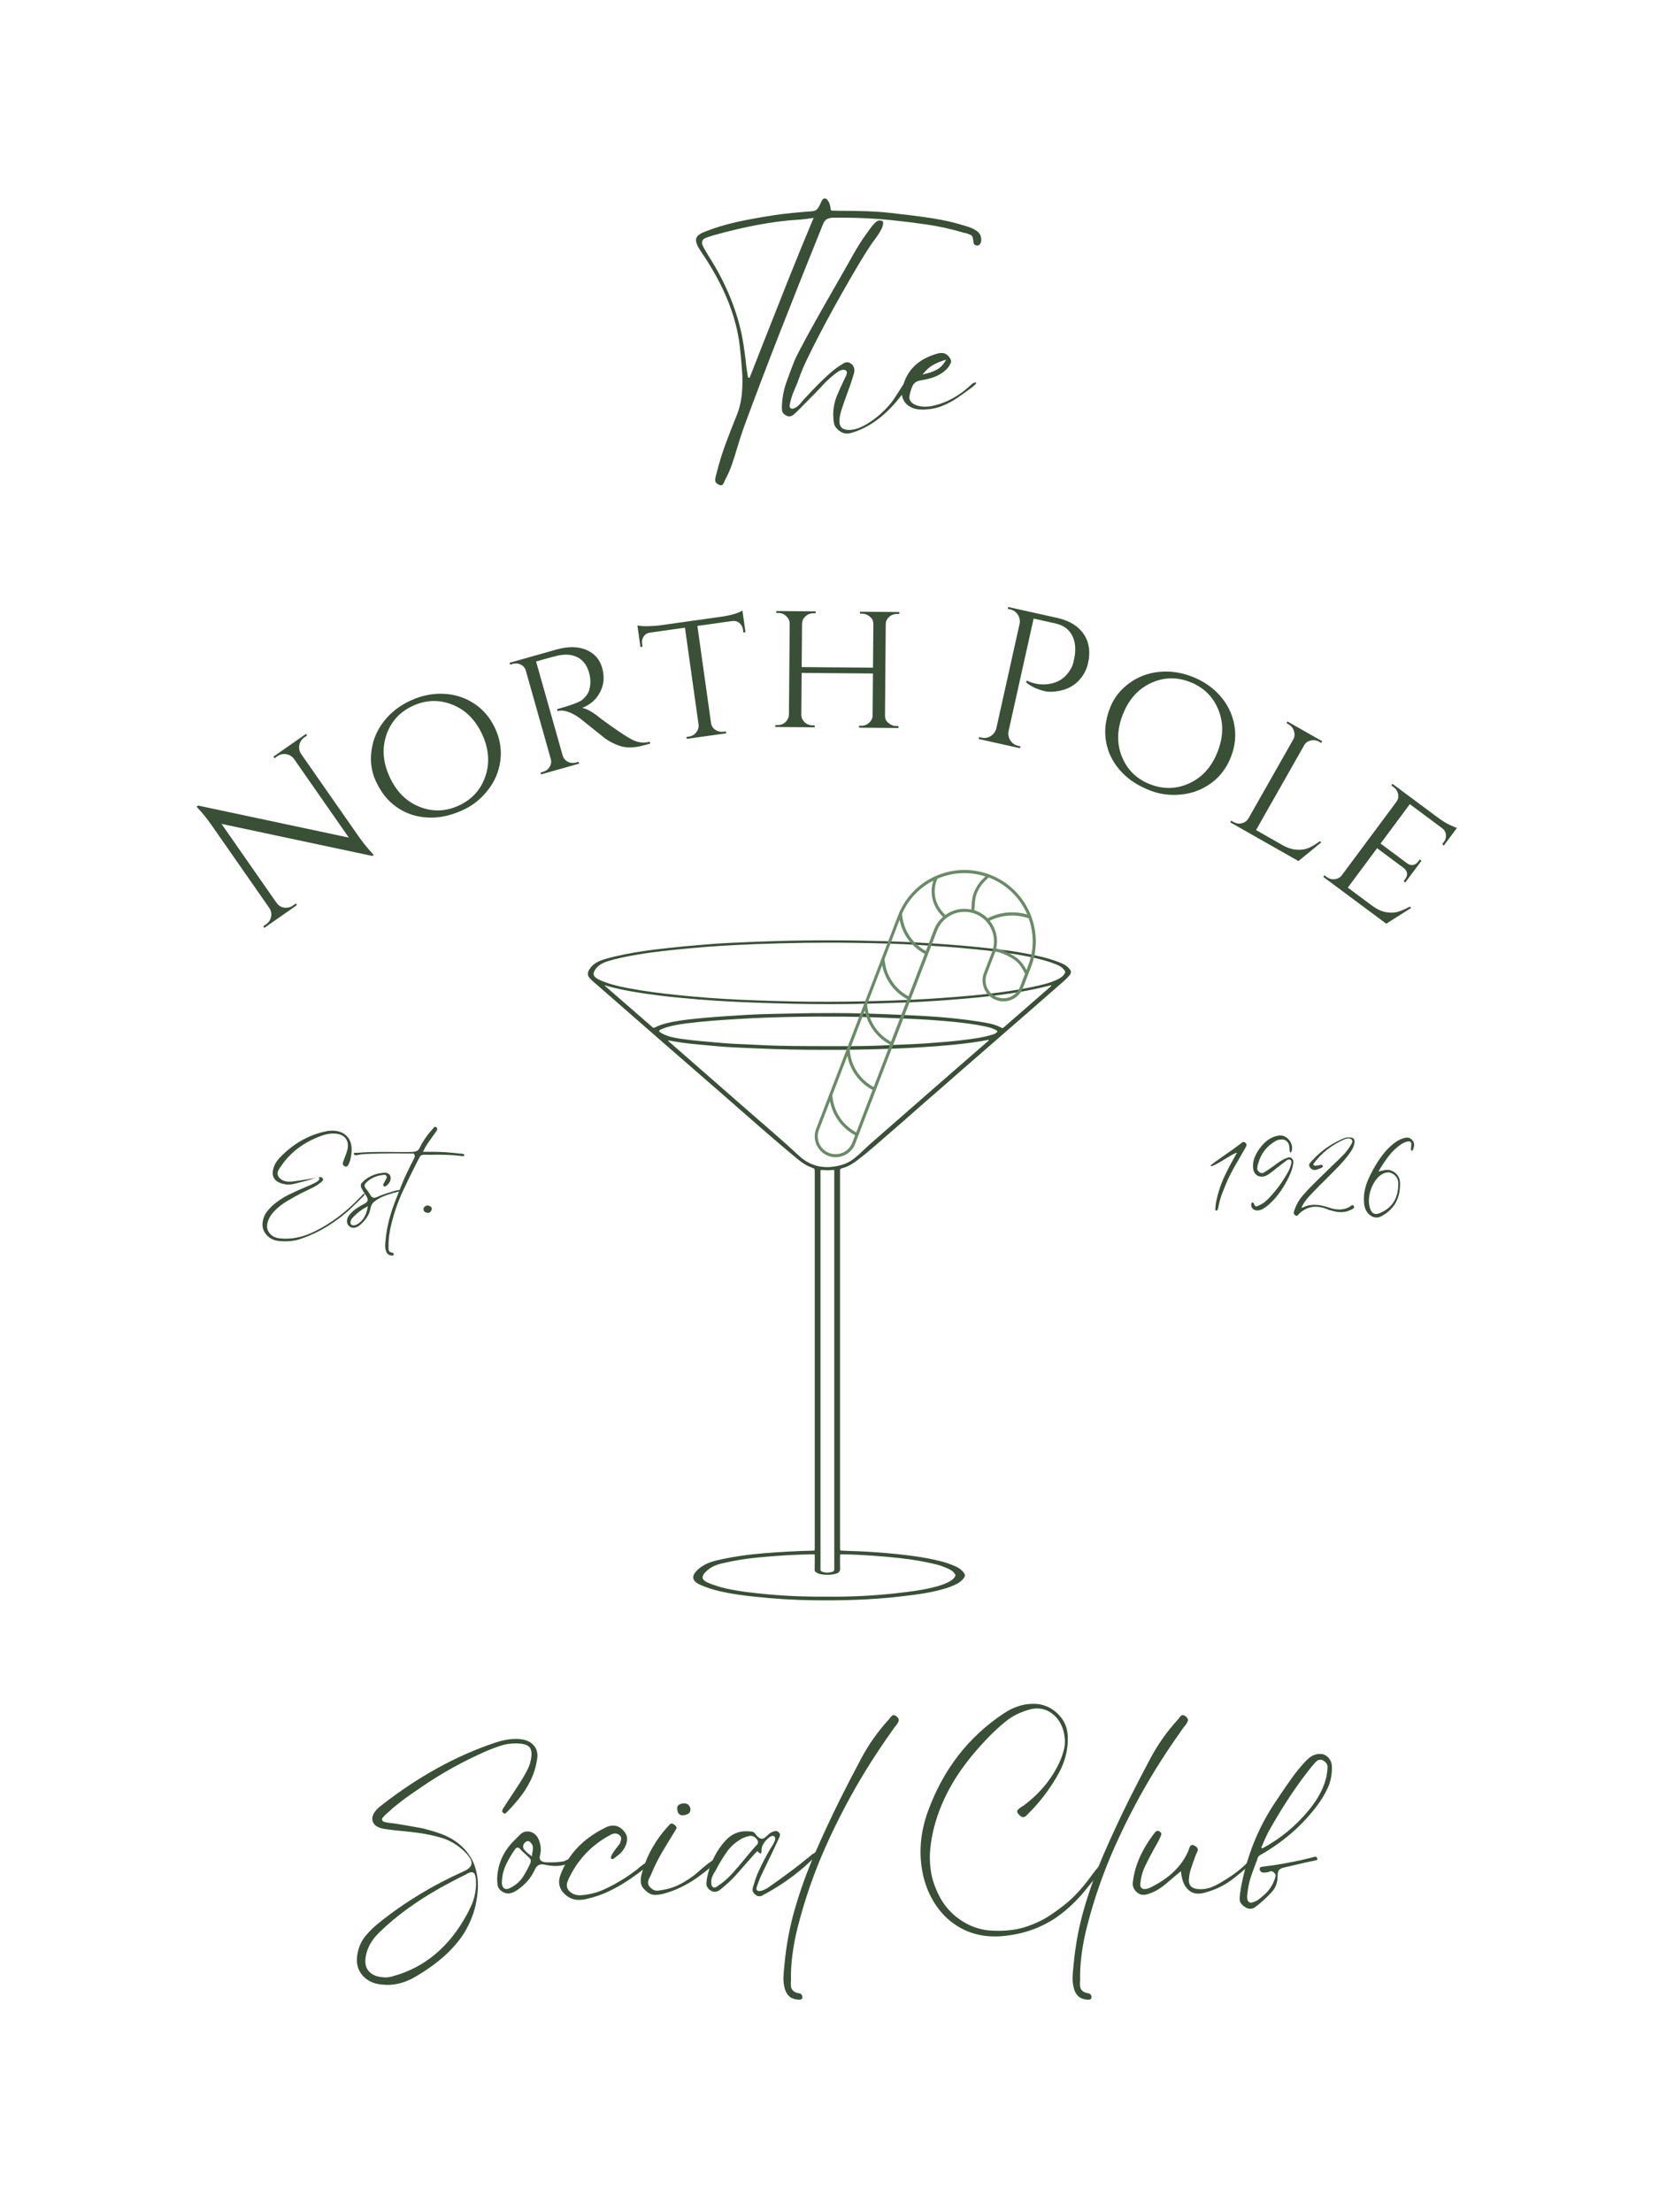 <svg xmlns="http://www.w3.org/2000/svg" xmlns:xlink="http://www.w3.org/1999/xlink" width="1728" zoomAndPan="magnify" viewBox="0 0 1296 1728" height="2304" preserveAspectRatio="xMidYMid meet" version="1.0"><defs><g/><clipPath id="43bf386269"><path d="M 459 734 L 836.824 734 L 836.824 1250.734 L 459 1250.734 Z M 459 734 " clip-rule="nonzero"/></clipPath><clipPath id="3880cc51c3"><path d="M 636 679 L 810 679 L 810 904 L 636 904 Z M 636 679 " clip-rule="nonzero"/></clipPath><clipPath id="48f0ea3bcb"><path d="M 721.445 663.25 L 825.762 703.328 L 735.922 937.164 L 631.605 897.086 Z M 721.445 663.25 " clip-rule="nonzero"/></clipPath><clipPath id="f7f1db1a37"><path d="M 721.445 663.25 L 825.762 703.328 L 735.922 937.164 L 631.605 897.086 Z M 721.445 663.25 " clip-rule="nonzero"/></clipPath></defs><rect x="-129.6" width="1555.2" fill="#ffffff" y="-172.8" height="2073.6" fill-opacity="1"/><rect x="-129.6" width="1555.2" fill="#ffffff" y="-172.8" height="2073.6" fill-opacity="1"/><g fill="#395037" fill-opacity="1"><g transform="translate(536.066, 322.719)"><g><path d="M 27.125 56.312 C 26.5 56.312 25.816 56.102 25.078 55.688 C 23.504 54.844 22.691 53.867 22.641 52.766 C 22.586 51.66 22.77 50.367 23.188 48.891 L 23.5 47.797 C 25.395 40.016 27.707 32.391 30.438 24.922 C 33.176 17.453 36.07 9.988 39.125 2.531 C 41.438 -3.051 42.879 -8.891 43.453 -14.984 C 44.035 -21.086 44.086 -27.211 43.609 -33.359 C 43.141 -39.516 42.586 -45.535 41.953 -51.422 C 39.328 -75.609 29.129 -100.633 11.359 -126.5 C 8.516 -130.707 7.305 -133.863 7.734 -135.969 C 8.047 -138.176 10.254 -140.066 14.359 -141.641 C 22.242 -144.797 30.602 -147.348 39.438 -149.297 C 48.27 -151.242 57.941 -153.004 68.453 -154.578 C 73.191 -155.316 78.031 -155.922 82.969 -156.391 C 87.906 -156.867 93.109 -157.316 98.578 -157.734 C 100.367 -157.941 101.688 -158.57 102.531 -159.625 C 103.375 -160.676 104.055 -161.832 104.578 -163.094 L 104.891 -163.734 C 105.203 -164.566 105.617 -165.43 106.141 -166.328 C 106.672 -167.223 107.359 -167.672 108.203 -167.672 L 109.156 -167.516 C 109.781 -167.203 110.352 -166.625 110.875 -165.781 C 111.406 -164.938 111.773 -164.203 111.984 -163.578 C 112.098 -163.359 112.285 -162.617 112.547 -161.359 C 112.805 -160.098 112.883 -159.363 112.781 -159.156 L 113.562 -158.203 L 120.984 -158.047 C 127.398 -158.047 133.922 -157.941 140.547 -157.734 C 147.172 -157.523 153.797 -157.051 160.422 -156.312 L 165.469 -155.688 C 174.508 -154.738 183.629 -153.551 192.828 -152.125 C 202.023 -150.707 211.305 -148.477 220.672 -145.438 C 223.723 -144.383 226.141 -143.094 227.922 -141.562 C 229.711 -140.039 230.555 -137.805 230.453 -134.859 C 230.453 -133.91 230.16 -133.016 229.578 -132.172 C 229.004 -131.336 228.191 -130.922 227.141 -130.922 C 226.297 -131.023 225.664 -131.234 225.25 -131.547 C 224.82 -131.973 224.555 -132.523 224.453 -133.203 C 224.348 -133.891 224.242 -134.602 224.141 -135.344 C 224.035 -137.438 223.297 -138.77 221.922 -139.344 C 220.555 -139.926 219.297 -140.379 218.141 -140.703 C 217.828 -140.703 217.539 -140.727 217.281 -140.781 C 217.02 -140.832 216.781 -140.91 216.562 -141.016 C 207 -143.848 197.508 -145.945 188.094 -147.312 C 178.688 -148.688 169.352 -149.848 160.094 -150.797 C 147.582 -152.055 134.754 -152.688 121.609 -152.688 C 119.723 -152.688 117.617 -152.688 115.297 -152.688 C 113.305 -152.688 111.625 -152.367 110.25 -151.734 C 108.883 -151.109 107.781 -149.797 106.938 -147.797 C 94.738 -117.617 83.566 -89.566 73.422 -63.641 C 63.273 -37.723 53.734 -12.617 44.797 11.672 C 43.953 14.086 43.133 16.531 42.344 19 C 41.562 21.477 40.801 23.926 40.062 26.344 C 38.801 30.656 37.43 34.992 35.953 39.359 C 34.484 43.723 32.695 47.848 30.594 51.734 C 30.383 52.047 30.176 52.52 29.969 53.156 C 29.656 54 29.285 54.734 28.859 55.359 C 28.441 55.992 27.863 56.312 27.125 56.312 Z M 99.531 -152.531 L 94.016 -151.734 C 92.742 -151.629 91.582 -151.5 90.531 -151.344 C 89.488 -151.188 88.492 -151.109 87.547 -151.109 C 77.453 -150.473 67.039 -149.156 56.312 -147.156 C 45.582 -145.164 33.961 -142.438 21.453 -138.969 C 18.609 -138.125 16.453 -137.383 14.984 -136.75 C 13.516 -136.125 12.676 -135.234 12.469 -134.078 C 12.145 -133.023 12.457 -131.602 13.406 -129.812 C 14.352 -128.031 15.723 -125.664 17.516 -122.719 C 30.336 -102.633 38.957 -82.18 43.375 -61.359 C 44.008 -58.098 44.562 -54.863 45.031 -51.656 C 45.508 -48.445 45.957 -45.211 46.375 -41.953 C 46.582 -39.641 46.844 -37.328 47.156 -35.016 C 47.477 -32.703 47.848 -30.336 48.266 -27.922 L 49.531 -27.609 L 60.094 -54.578 C 66.301 -70.348 72.633 -86.352 79.094 -102.594 C 85.562 -118.844 92.219 -135.117 99.062 -151.422 Z M 99.531 -152.531 "/></g></g></g><g fill="#395037" fill-opacity="1"><g transform="translate(612.725, 322.719)"><g><path d="M 96.531 -24.141 C 97.27 -22.66 96.953 -20.973 95.578 -19.078 C 94.211 -17.191 93.004 -15.617 91.953 -14.359 C 91.328 -13.723 90.91 -13.25 90.703 -12.938 C 79.973 0.844 68.141 9.992 55.203 14.516 C 54.254 14.828 53.254 15.141 52.203 15.453 C 51.148 15.773 50.047 15.938 48.891 15.938 C 46.578 15.938 44.426 15.094 42.438 13.406 C 40.332 11.727 39.094 9.812 38.719 7.656 C 38.352 5.5 38.172 3.207 38.172 0.781 C 38.273 -4.258 39.191 -8.91 40.922 -13.172 C 42.66 -17.43 44.531 -21.609 46.531 -25.703 L 47.797 -28.391 C 48.109 -28.922 48.422 -29.707 48.734 -30.75 C 49.055 -31.801 48.848 -32.645 48.109 -33.281 C 47.586 -33.695 46.957 -33.906 46.219 -33.906 C 44.633 -33.906 42.766 -33.086 40.609 -31.453 C 38.461 -29.828 36.547 -28.227 34.859 -26.656 L 34.547 -26.344 C 33.285 -25.289 32.102 -24.16 31 -22.953 C 29.895 -21.742 28.816 -20.562 27.766 -19.406 C 27.129 -18.77 26.469 -18.109 25.781 -17.422 C 25.102 -16.742 24.445 -16.035 23.812 -15.297 L 20.5 -11.984 C 18.508 -9.984 16.516 -7.957 14.516 -5.906 C 12.516 -3.863 10.461 -1.844 8.359 0.156 C 7.723 0.789 7.035 1.344 6.297 1.812 C 5.566 2.289 4.727 2.531 3.781 2.531 C 2.832 2.531 1.891 2.211 0.953 1.578 C -0.629 0.629 -1.523 -0.5 -1.734 -1.812 C -1.941 -3.125 -1.992 -4.52 -1.891 -6 C -1.578 -12.406 -0.395 -18.5 1.656 -24.281 C 3.707 -30.07 5.836 -35.754 8.047 -41.328 C 8.891 -43.223 10.441 -46.32 12.703 -50.625 C 14.961 -54.938 17.641 -59.906 20.734 -65.531 C 23.836 -71.164 27.125 -77.031 30.594 -83.125 C 34.07 -89.227 37.41 -95.066 40.609 -100.641 C 43.816 -106.211 46.602 -111.098 48.969 -115.297 C 51.344 -119.504 53.055 -122.555 54.109 -124.453 C 55.68 -127.18 57.305 -129.883 58.984 -132.562 C 60.672 -135.25 62.461 -137.859 64.359 -140.391 C 64.984 -141.223 65.875 -142.477 67.031 -144.156 C 68.188 -145.844 69.473 -147.367 70.891 -148.734 C 72.316 -150.109 73.711 -150.691 75.078 -150.484 C 76.555 -150.379 77.266 -149.719 77.203 -148.5 C 77.148 -147.289 76.812 -145.953 76.188 -144.484 C 75.344 -142.691 74.344 -140.953 73.188 -139.266 C 72.031 -137.586 71.297 -136.539 70.984 -136.125 C 68.773 -133.281 65.988 -129.148 62.625 -123.734 C 59.258 -118.328 55.578 -112.148 51.578 -105.203 C 47.578 -98.266 43.5 -91.062 39.344 -83.594 C 35.195 -76.133 31.281 -68.852 27.594 -61.75 C 23.914 -54.656 20.68 -48.211 17.891 -42.422 C 15.109 -36.641 13.141 -32.016 11.984 -28.547 C 10.723 -24.973 9.301 -21.398 7.719 -17.828 C 6.145 -14.254 4.992 -10.57 4.266 -6.781 C 4.047 -5.414 4.203 -4.469 4.734 -3.938 C 5.047 -3.625 5.469 -3.469 6 -3.469 C 6.52 -3.469 7.203 -3.625 8.047 -3.938 C 9.305 -4.57 10.41 -5.363 11.359 -6.312 C 12.305 -7.258 13.195 -8.258 14.031 -9.312 C 14.352 -9.727 14.695 -10.145 15.062 -10.562 C 15.426 -10.988 15.82 -11.41 16.25 -11.828 C 16.977 -12.566 17.711 -13.328 18.453 -14.109 C 19.191 -14.898 19.926 -15.719 20.656 -16.562 C 21.5 -17.406 22.367 -18.297 23.266 -19.234 C 24.16 -20.18 25.031 -21.078 25.875 -21.922 L 26.344 -22.391 C 29.07 -25.129 31.91 -27.836 34.859 -30.516 C 37.805 -33.203 40.961 -35.598 44.328 -37.703 C 44.953 -38.117 45.66 -38.562 46.453 -39.031 C 47.242 -39.508 48.113 -39.75 49.062 -39.75 C 50.102 -39.75 51.098 -39.379 52.047 -38.641 C 54.68 -36.754 55.367 -33.914 54.109 -30.125 C 53.16 -26.969 52.16 -23.891 51.109 -20.891 C 50.055 -17.898 49.004 -14.984 47.953 -12.141 L 47.156 -9.938 C 46.32 -7.625 45.508 -5.258 44.719 -2.844 C 43.926 -0.426 43.375 2.098 43.062 4.734 C 42.852 7.68 43.379 9.836 44.641 11.203 C 45.898 12.461 47.738 13.094 50.156 13.094 C 50.688 13.094 51.266 13.094 51.891 13.094 C 54.629 12.781 57.129 12.125 59.391 11.125 C 61.648 10.125 63.672 9.047 65.453 7.891 C 71.348 4.203 76.66 -0.316 81.391 -5.672 C 82.754 -7.148 84.016 -8.727 85.172 -10.406 C 86.328 -12.094 87.43 -13.773 88.484 -15.453 C 89.223 -16.609 89.957 -17.766 90.688 -18.922 C 91.426 -20.078 92.164 -21.234 92.906 -22.391 C 93.219 -22.711 93.66 -23.133 94.234 -23.656 C 94.816 -24.188 95.375 -24.453 95.906 -24.453 C 96.113 -24.453 96.32 -24.348 96.531 -24.141 Z M 96.531 -24.141 "/></g></g></g><g fill="#395037" fill-opacity="1"><g transform="translate(706.104, 322.719)"><g><path d="M 53.938 -23.344 C 54.676 -23.758 55.52 -23.969 56.469 -23.969 C 56.57 -23.445 56.359 -22.945 55.828 -22.469 C 55.305 -22 54.836 -21.555 54.422 -21.141 L 53.469 -20.344 C 49.688 -17.508 45.848 -14.75 41.953 -12.062 C 38.066 -9.383 33.891 -7.176 29.422 -5.438 C 24.953 -3.707 19.984 -2.844 14.516 -2.844 L 13.875 -2.844 C 8.52 -2.844 4.367 -4.473 1.422 -7.734 C -1.211 -10.773 -2.109 -14.453 -1.266 -18.766 C 1.68 -33.172 11.039 -42.477 26.812 -46.688 C 27.656 -46.895 28.5 -47 29.344 -47 C 31.863 -47 33.91 -45.895 35.484 -43.688 C 36.754 -42.008 37.148 -40.566 36.672 -39.359 C 36.203 -38.148 35.492 -36.91 34.547 -35.641 C 30.336 -30.492 23.395 -27.18 13.719 -25.703 C 10.25 -25.18 7.988 -23.816 6.938 -21.609 C 5.883 -19.398 5.098 -17.035 4.578 -14.516 L 4.422 -13.406 C 4.098 -11.938 4.359 -10.57 5.203 -9.312 C 6.359 -7.727 8.195 -6.57 10.719 -5.844 C 12.613 -5.312 14.613 -5.047 16.719 -5.047 C 18.406 -5.047 20.035 -5.203 21.609 -5.516 C 23.18 -5.836 24.863 -6.258 26.656 -6.781 C 32.227 -8.363 37.801 -11.047 43.375 -14.828 C 45.789 -16.398 48.207 -18.289 50.625 -20.5 C 50.844 -20.602 51.055 -20.758 51.266 -20.969 C 51.473 -21.188 51.68 -21.398 51.891 -21.609 C 52.211 -21.922 52.531 -22.207 52.844 -22.469 C 53.156 -22.738 53.52 -23.031 53.938 -23.344 Z M 15.609 -31.391 L 14.516 -30.125 L 16.25 -30.594 C 19.926 -31.438 23.051 -32.539 25.625 -33.906 C 28.207 -35.281 30.441 -37.488 32.328 -40.531 L 32.969 -41.797 L 31.547 -41.328 C 28.492 -40.379 25.648 -39.191 23.016 -37.766 C 20.391 -36.348 17.922 -34.223 15.609 -31.391 Z M 15.609 -31.391 "/></g></g></g><g fill="#395037" fill-opacity="1"><g transform="translate(200.904, 728.665)"><g><path d="M 36.781 -152.625 C 34.707 -151.176 33.43 -149.211 32.953 -146.734 C 32.484 -144.266 32.926 -141.961 34.281 -139.828 L 78.828 -75.922 C 82.172 -71.141 85.629 -66.805 89.203 -62.922 L 91 -60.859 L 89.875 -60.078 L -27.859 -85.109 L 15.125 -23.438 C 17.227 -20.594 20.004 -19.336 23.453 -19.672 C 25.078 -19.816 26.551 -20.352 27.875 -21.281 L 30.219 -22.922 L 31.078 -21.672 L 5.578 -3.891 L 4.719 -5.141 L 7.062 -6.766 C 9.125 -8.211 10.395 -10.176 10.875 -12.656 C 11.352 -15.133 10.848 -17.445 9.359 -19.594 L -35.453 -83.875 C -38.961 -88.906 -42.391 -93.203 -45.734 -96.766 L -47.344 -98.562 L -46.125 -99.422 L 71.609 -74.391 L 28.797 -135.812 C 27.223 -137.914 25.188 -139.172 22.688 -139.578 C 20.188 -139.984 17.906 -139.469 15.844 -138.031 L 13.5 -136.391 L 12.656 -137.625 L 38.156 -155.406 L 39 -154.172 Z M 36.781 -152.625 "/></g></g></g><g fill="#395037" fill-opacity="1"><g transform="translate(306.313, 655.858)"><g><path d="M -6.344 -92.531 C -0.969 -99.383 5.945 -104.754 14.406 -108.641 C 22.875 -112.535 31.457 -114.297 40.156 -113.922 C 48.863 -113.555 56.805 -111.035 63.984 -106.359 C 71.172 -101.691 76.676 -95.195 80.5 -86.875 C 84.332 -78.551 85.688 -70.145 84.562 -61.656 C 83.438 -53.164 80.18 -45.492 74.797 -38.641 C 69.41 -31.785 63.016 -26.656 55.609 -23.25 C 48.203 -19.844 41.18 -17.883 34.547 -17.375 C 27.91 -16.875 21.648 -17.539 15.766 -19.375 C 9.879 -21.207 4.484 -24.266 -0.422 -28.547 C -5.328 -32.836 -9.453 -38.613 -12.797 -45.875 C -16.141 -53.145 -17.242 -61.023 -16.109 -69.516 C -14.984 -78.016 -11.727 -85.688 -6.344 -92.531 Z M 21.328 -25.688 C 31.578 -21.594 41.82 -21.898 52.062 -26.609 C 62.301 -31.316 69.223 -38.898 72.828 -49.359 C 76.441 -59.828 75.617 -70.773 70.359 -82.203 C 65.109 -93.629 57.332 -101.379 47.031 -105.453 C 36.738 -109.535 26.473 -109.223 16.234 -104.516 C 5.992 -99.805 -0.906 -92.227 -4.469 -81.781 C -8.031 -71.332 -7.18 -60.395 -1.922 -48.969 C 3.328 -37.539 11.078 -29.781 21.328 -25.688 Z M 21.328 -25.688 "/></g></g></g><g fill="#395037" fill-opacity="1"><g transform="translate(414.699, 607.132)"><g><path d="M 11.797 -92.609 L 4.094 -90.422 L 24.828 -17.047 C 25.773 -14.078 27.773 -12.188 30.828 -11.375 C 32.273 -11.051 33.773 -11.109 35.328 -11.547 L 37.219 -12.078 L 37.766 -10.672 L 7.984 -2.25 L 7.578 -3.703 L 9.625 -4.281 C 11.852 -4.914 13.551 -6.207 14.719 -8.156 C 15.883 -10.102 16.164 -12.145 15.562 -14.281 L -3.922 -83.281 C -4.523 -85.414 -5.828 -86.984 -7.828 -87.984 C -9.836 -88.992 -11.957 -89.18 -14.188 -88.547 L -16.234 -87.969 L -16.641 -89.422 L 19.844 -99.734 C 28.938 -102.305 36.711 -102.254 43.172 -99.578 C 49.629 -96.898 53.812 -92.172 55.719 -85.391 C 57.633 -78.617 57.109 -72.352 54.141 -66.594 C 51.172 -60.832 46.484 -56.688 40.078 -54.156 C 43.566 -53.664 48.363 -50.941 54.469 -45.984 C 54.375 -45.953 56.645 -44.289 61.281 -41 C 65.926 -37.707 69.625 -35.164 72.375 -33.375 C 75.125 -31.594 77.359 -30.27 79.078 -29.406 C 83.617 -27.02 88.211 -26.484 92.859 -27.797 L 93.266 -26.344 L 88.766 -25.078 C 81.109 -22.91 74.676 -22.719 69.469 -24.5 C 65.551 -25.789 61.77 -27.695 58.125 -30.219 C 57.32 -30.844 53.91 -33.57 47.891 -38.406 C 41.879 -43.238 38.672 -45.805 38.266 -46.109 C 31.211 -51.117 25.41 -52.984 20.859 -51.703 L 20.453 -53.156 C 31.773 -56.352 38.43 -58.863 40.422 -60.688 C 43.16 -63.238 44.852 -65.598 45.5 -67.766 C 46.82 -72.316 46.82 -76.922 45.5 -81.578 C 43.832 -87.473 40.805 -91.523 36.422 -93.734 C 32.035 -95.953 26.844 -96.367 20.844 -94.984 C 18.195 -94.359 15.18 -93.566 11.797 -92.609 Z M 11.797 -92.609 "/></g></g></g><g fill="#395037" fill-opacity="1"><g transform="translate(508.655, 581.05)"><g><path d="M 36.141 -92.125 L 46.812 -16.188 C 47.352 -13.113 49.172 -11.031 52.266 -9.938 C 53.66 -9.426 55.148 -9.285 56.734 -9.516 L 58.391 -9.734 L 58.609 -8.234 L 27.797 -3.906 L 27.578 -5.406 L 29.375 -5.656 C 31.77 -6 33.703 -7.082 35.172 -8.906 C 36.641 -10.738 37.273 -12.758 37.078 -14.969 L 26.422 -90.766 L -0.641 -86.953 C -2.93 -86.629 -4.645 -85.625 -5.781 -83.938 C -6.914 -82.258 -7.336 -80.375 -7.047 -78.281 L -6.703 -75.906 L -8.344 -75.672 L -10.719 -92.547 C -8.613 -92.035 -5.719 -91.832 -2.031 -91.938 C 1.656 -92.051 4.395 -92.234 6.188 -92.484 L 54.922 -99.344 C 62.109 -100.352 67.582 -101.938 71.344 -104.094 L 73.719 -87.219 L 72.078 -86.984 L 71.734 -89.359 C 71.441 -91.453 70.492 -93.145 68.891 -94.438 C 67.297 -95.738 65.398 -96.238 63.203 -95.938 Z M 36.141 -92.125 "/></g></g></g><g fill="#395037" fill-opacity="1"><g transform="translate(597.371, 567.807)"><g><path d="M 75.5 -0.906 C 77.812 -0.883 79.828 -1.645 81.547 -3.188 C 83.273 -4.727 84.195 -6.609 84.312 -8.828 L 84.578 -41.734 L 28.875 -42.188 L 28.609 -9.281 C 28.691 -7.062 29.582 -5.164 31.281 -3.594 C 32.977 -2.02 34.988 -1.227 37.312 -1.219 L 39.109 -1.203 L 39.094 0.312 L 8.297 0.062 L 8.312 -1.453 L 10.125 -1.438 C 12.539 -1.414 14.582 -2.203 16.25 -3.797 C 17.926 -5.391 18.828 -7.289 18.953 -9.5 L 19.531 -80.766 C 19.445 -82.973 18.555 -84.891 16.859 -86.516 C 15.16 -88.148 13.148 -88.977 10.828 -89 L 9.016 -89.016 L 9.031 -90.516 L 39.828 -90.266 L 39.812 -88.766 L 38.016 -88.781 C 35.691 -88.789 33.672 -88.02 31.953 -86.469 C 30.234 -84.926 29.312 -83.047 29.188 -80.828 L 28.906 -46.719 L 84.609 -46.266 L 84.891 -80.234 C 84.91 -82.441 84.273 -84.156 82.984 -85.375 C 80.879 -87.414 78.617 -88.445 76.203 -88.469 L 74.391 -88.484 L 74.406 -89.984 L 105.203 -89.734 L 105.188 -88.234 L 103.375 -88.25 C 101.062 -88.27 99.039 -87.531 97.312 -86.031 C 95.594 -84.531 94.676 -82.672 94.562 -80.453 L 93.984 -8.75 C 94.055 -6.531 94.691 -4.863 95.891 -3.75 C 98.098 -1.727 100.359 -0.707 102.672 -0.688 L 104.484 -0.672 L 104.469 0.844 L 73.672 0.594 L 73.688 -0.922 Z M 75.5 -0.906 "/></g></g></g><g fill="#395037" fill-opacity="1"><g transform="translate(713.612, 571.097)"><g/></g></g><g fill="#395037" fill-opacity="1"><g transform="translate(755.715, 575.288)"><g><path d="M 94.297 -57.422 C 93.328 -53.098 91.539 -49.266 88.938 -45.922 C 84.145 -39.672 77.367 -36.082 68.609 -35.156 C 65.535 -34.801 62.969 -34.852 60.906 -35.312 C 54.812 -36.664 49.805 -38.969 45.891 -42.219 L 46.219 -43.688 C 53.051 -40.508 59.859 -39.82 66.641 -41.625 C 72.66 -43.164 77.352 -46.863 80.719 -52.719 C 81.75 -54.551 82.457 -56.348 82.844 -58.109 C 83.238 -59.879 83.477 -60.961 83.562 -61.359 C 84.906 -68.273 84.312 -74.156 81.781 -79 C 79.25 -83.844 74.891 -86.953 68.703 -88.328 L 51.75 -92.109 L 32.156 -4.125 C 31.688 -1.551 32.16 0.844 33.578 3.062 C 34.992 5.281 36.977 6.676 39.531 7.25 L 41.453 7.672 L 41.125 9.156 L 8.844 1.969 L 9.172 0.484 L 11.078 0.906 C 13.641 1.477 16.031 1.062 18.25 -0.344 C 20.477 -1.75 21.922 -3.719 22.578 -6.25 L 40.922 -88.625 C 41.18 -91.156 40.602 -93.426 39.188 -95.438 C 37.781 -97.457 35.848 -98.742 33.391 -99.297 L 31.625 -99.688 L 31.812 -101.172 L 70.281 -92.609 C 79.707 -90.504 86.555 -86.32 90.828 -80.062 C 95.098 -73.801 96.254 -66.254 94.297 -57.422 Z M 94.297 -57.422 "/></g></g></g><g fill="#395037" fill-opacity="1"><g transform="translate(843.23, 593.803)"><g><path d="M 62.016 -68.969 C 70.672 -69.875 79.344 -68.645 88.031 -65.281 C 96.719 -61.914 103.957 -56.984 109.75 -50.484 C 115.539 -43.984 119.258 -36.523 120.906 -28.109 C 122.562 -19.703 121.734 -11.227 118.422 -2.688 C 115.109 5.852 110.008 12.672 103.125 17.766 C 96.238 22.867 88.461 25.875 79.797 26.781 C 71.141 27.695 63.008 26.68 55.406 23.734 C 47.801 20.785 41.504 17.102 36.516 12.688 C 31.535 8.281 27.656 3.328 24.875 -2.172 C 22.102 -7.672 20.547 -13.672 20.203 -20.172 C 19.859 -26.68 21.129 -33.664 24.016 -41.125 C 26.91 -48.582 31.801 -54.863 38.688 -59.969 C 45.582 -65.07 53.359 -68.07 62.016 -68.969 Z M 33.281 -2.562 C 37.477 7.633 44.832 14.77 55.344 18.844 C 65.852 22.914 76.117 22.602 86.141 17.906 C 96.172 13.219 103.457 5.008 108 -6.719 C 112.551 -18.445 112.703 -29.426 108.453 -39.656 C 104.211 -49.883 96.836 -57.035 86.328 -61.109 C 75.816 -65.18 65.57 -64.859 55.594 -60.141 C 45.625 -55.422 38.363 -47.195 33.812 -35.469 C 29.27 -23.738 29.094 -12.77 33.281 -2.562 Z M 33.281 -2.562 "/></g></g></g><g fill="#395037" fill-opacity="1"><g transform="translate(953.821, 638.251)"><g><path d="M 9.812 3.828 C 11.914 5.023 14.066 5.352 16.266 4.812 C 18.473 4.281 20.176 3.066 21.375 1.172 L 56.609 -60.922 C 57.598 -62.891 57.727 -65.008 57 -67.281 C 56.27 -69.551 54.852 -71.285 52.75 -72.484 L 51.172 -73.375 L 51.922 -74.688 L 79.094 -59.266 L 78.344 -57.953 L 76.781 -58.844 C 74.688 -60.031 72.473 -60.359 70.141 -59.828 C 67.805 -59.305 66.098 -58.082 65.016 -56.156 L 27.391 10.141 L 47.875 21.781 C 51.895 24.062 55.707 25.297 59.312 25.484 C 62.914 25.672 65.977 25.211 68.5 24.109 C 71.031 23.004 73.895 21.27 77.094 18.906 L 78.422 19.656 L 60.531 34.344 L 7.219 4.094 L 7.969 2.781 Z M 9.812 3.828 "/></g></g></g><g fill="#395037" fill-opacity="1"><g transform="translate(1027.074, 679.997)"><g><path d="M 9.266 5 C 11.211 6.438 13.312 7.023 15.562 6.766 C 17.82 6.504 19.656 5.516 21.062 3.797 L 63.828 -53.75 C 65.148 -55.531 65.578 -57.535 65.109 -59.766 C 64.641 -62.004 63.43 -63.844 61.484 -65.281 L 59.781 -66.547 L 60.688 -67.75 L 96.078 -41.453 C 99.391 -38.992 102.477 -37.078 105.344 -35.703 C 108.207 -34.328 110.125 -33.531 111.094 -33.312 L 100.828 -19.5 L 99.594 -20.609 L 100.938 -22.422 C 102.195 -24.117 102.707 -25.992 102.469 -28.047 C 102.238 -30.109 101.234 -31.801 99.453 -33.125 L 74.266 -51.844 L 51.406 -21.062 L 72.125 -5.672 C 73.738 -4.473 75.328 -4.039 76.891 -4.375 C 78.453 -4.707 79.773 -5.598 80.859 -7.047 L 82.031 -8.641 L 83.359 -7.656 L 70.75 9.312 L 69.422 8.328 L 70.594 6.75 C 72.27 4.5 72.562 2.332 71.469 0.25 C 71.008 -0.457 70.445 -1.129 69.781 -1.766 L 48.703 -17.438 L 25.828 13.344 L 44.844 27.484 C 48.562 30.242 52.172 31.922 55.672 32.516 C 59.18 33.117 62.266 33.023 64.922 32.234 C 67.578 31.453 70.664 30.117 74.188 28.234 L 75.406 29.141 L 55.859 41.516 L 6.656 4.953 L 7.562 3.734 Z M 9.266 5 "/></g></g></g><g clip-path="url(#43bf386269)"><path fill="#395037" d="M 641.168 913.848 C 640.84 914.738 640.98 915.582 640.98 916.406 C 640.977 1012.375 640.977 1108.344 640.977 1204.312 C 640.977 1211.336 640.973 1218.363 640.984 1225.387 C 640.984 1227.051 641.117 1227.297 642.648 1227.82 C 645.168 1228.688 647.723 1228.516 650.238 1227.777 C 651.164 1227.508 651.785 1226.891 651.719 1225.785 C 651.672 1225.023 651.73 1224.254 651.73 1223.488 C 651.73 1121.055 651.73 1018.617 651.73 916.18 C 651.73 915.695 651.711 915.207 651.73 914.719 C 651.754 913.98 651.387 913.723 650.695 913.832 C 649.109 914.078 647.512 914.145 645.91 914.09 C 644.324 914.039 642.738 913.93 641.168 913.848 Z M 648.637 817.16 C 655.102 817.16 661.57 817.184 668.035 817.156 C 680.555 817.109 693.055 816.43 705.559 815.898 C 711.395 815.648 717.234 815.449 723.059 815.031 C 733.246 814.297 743.438 813.527 753.578 812.242 C 760.82 811.316 768.059 810.406 775.062 808.219 C 776.199 807.863 777.332 807.527 778.27 806.773 C 779.406 805.863 779.383 805.344 778.105 804.633 C 775.777 803.344 773.25 802.562 770.664 802.004 C 759.773 799.648 748.703 798.445 737.637 797.504 C 729.406 796.809 721.145 796.234 712.875 795.879 C 694.605 795.09 676.336 794.215 658.047 794.109 C 630.715 793.953 603.395 794.312 576.102 795.988 C 562.777 796.805 549.465 797.703 536.215 799.391 C 529.867 800.195 523.555 801.215 517.555 803.586 C 516.848 803.867 516.152 804.195 515.492 804.574 C 514.793 804.977 514.711 805.566 515.359 806.074 C 515.957 806.539 516.621 806.938 517.293 807.293 C 521.906 809.766 526.957 810.707 532.062 811.441 C 542.73 812.988 553.484 813.738 564.211 814.711 C 573.078 815.512 581.988 815.629 590.871 816.133 C 610.113 817.219 629.375 817.156 648.637 817.16 Z M 647.602 1247.199 C 663.77 1247.312 681.68 1246.566 699.523 1244.559 C 709.332 1243.453 719.137 1242.367 728.742 1239.977 C 732.863 1238.953 736.938 1237.812 740.742 1235.887 C 742.613 1234.938 744.391 1233.84 745.652 1232.105 C 746.613 1230.793 746.625 1230.242 745.625 1228.953 C 744.406 1227.383 742.805 1226.27 741.012 1225.465 C 737.969 1224.102 734.871 1222.859 731.625 1222.055 C 722.238 1219.73 712.719 1218.152 703.109 1217.086 C 695.859 1216.277 688.586 1215.637 681.309 1215.145 C 673.539 1214.617 665.766 1214.172 657.977 1214.105 C 656.258 1214.09 656.238 1214.105 656.234 1215.75 C 656.223 1219.016 656.164 1222.285 656.277 1225.551 C 656.328 1227.023 655.695 1227.906 654.555 1228.605 C 653.891 1229.008 653.156 1229.215 652.414 1229.402 C 649.203 1230.215 645.941 1230.246 642.676 1229.883 C 640.875 1229.68 639.141 1229.156 637.57 1228.191 C 636.738 1227.684 636.352 1227.035 636.387 1225.969 C 636.492 1222.773 636.473 1219.574 636.461 1216.379 C 636.453 1213.805 636.828 1214.059 634.117 1214.102 C 620.137 1214.328 606.199 1215.23 592.285 1216.562 C 582.66 1217.484 573.137 1219.039 563.727 1221.262 C 559.047 1222.367 554.777 1224.27 551.336 1227.746 C 550.852 1228.238 550.375 1228.75 549.965 1229.309 C 548.219 1231.68 548.508 1233.52 550.922 1235.125 C 551.781 1235.695 552.73 1236.164 553.691 1236.555 C 558.141 1238.352 562.703 1239.816 567.395 1240.84 C 578.074 1243.18 588.922 1244.34 599.789 1245.348 C 615.098 1246.77 630.445 1247.324 647.602 1247.199 Z M 522.07 812.668 C 522.02 812.793 521.969 812.922 521.922 813.051 C 522.699 813.723 523.484 814.391 524.258 815.066 C 544.617 832.863 564.992 850.645 585.332 868.469 C 598.293 879.828 611.48 890.93 624.082 902.707 C 633.945 911.926 645.66 913.527 658.277 909.715 C 663.578 908.113 667.824 904.672 671.848 900.988 C 674.457 898.594 676.941 896.055 679.605 893.715 C 691.781 883.035 704.023 872.43 716.188 861.734 C 734.617 845.527 753.191 829.488 771.695 813.375 C 772.012 813.102 772.504 812.887 772.375 812.168 C 768.43 812.996 764.531 813.613 760.621 814.188 C 751.055 815.598 741.434 816.418 731.805 817.191 C 714.688 818.57 697.523 819.195 680.359 819.66 C 664.383 820.09 648.391 820.102 632.398 820.02 C 612.785 819.918 593.207 819.031 573.625 818.152 C 564.801 817.758 556.023 816.809 547.23 816.02 C 540.656 815.43 534.086 814.789 527.578 813.621 C 525.742 813.293 523.906 812.984 522.07 812.668 Z M 633.008 782.438 C 654.055 782.562 669 782.336 683.945 781.93 C 701.809 781.441 719.656 780.766 737.48 779.406 C 751.961 778.309 766.438 777.176 780.84 775.211 C 791.93 773.695 802.965 771.957 813.836 769.246 C 818.09 768.184 822.297 766.984 826.227 765.008 C 828.156 764.039 830.012 762.93 831.285 761.09 C 832.422 759.449 832.391 758.984 831.141 757.41 C 829.383 755.195 826.965 754.023 824.41 753.035 C 814.699 749.281 804.539 747.312 794.336 745.551 C 783.516 743.676 772.578 742.613 761.664 741.477 C 747.211 739.965 732.707 739.055 718.211 738.152 C 701.555 737.117 684.863 736.758 668.18 736.484 C 642.035 736.055 615.898 736.504 589.766 737.5 C 572.324 738.164 554.914 739.176 537.539 740.859 C 524.535 742.121 511.531 743.355 498.641 745.551 C 490.488 746.938 482.371 748.477 474.457 750.941 C 472.117 751.672 469.906 752.645 467.969 754.176 C 466.426 755.402 465.121 756.836 464.27 758.629 C 463.262 760.738 463.676 762.355 465.516 763.766 C 466.457 764.484 467.5 765.031 468.582 765.516 C 475.547 768.633 482.906 770.379 490.352 771.805 C 503.535 774.32 516.832 775.98 530.184 777.344 C 545.684 778.926 561.203 780.105 576.758 780.832 C 597.527 781.797 618.312 782.297 633.008 782.438 Z M 473.383 769.922 C 473.098 769.75 472.738 769.598 472.539 769.898 C 472.434 770.059 472.777 770.273 473.027 770.332 C 473.105 770.449 473.156 770.59 473.258 770.676 C 477.98 774.781 482.707 778.875 487.43 782.977 C 494.828 789.41 502.227 795.844 509.617 802.285 C 510.172 802.77 510.602 803.082 511.422 802.66 C 516.035 800.273 521.016 799.008 526.082 798.066 C 534.156 796.57 542.32 795.801 550.492 795.043 C 561.641 794.012 572.816 793.348 583.988 792.691 C 594.195 792.094 604.418 791.984 614.637 791.723 C 639.672 791.082 664.699 791.105 689.719 792.129 C 708.473 792.895 727.23 793.547 745.91 795.543 C 754.211 796.434 762.469 797.512 770.68 798.992 C 774.66 799.711 778.555 800.758 782.125 802.715 C 783.07 803.23 783.605 803 784.301 802.367 C 786.102 800.727 787.953 799.152 789.793 797.555 C 800.227 788.473 810.668 779.391 821.098 770.301 C 821.223 770.191 821.242 769.953 821.316 769.766 C 820.852 769.559 820.445 769.715 820.051 769.816 C 810.293 772.344 800.434 774.316 790.457 775.82 C 778.219 777.664 765.926 779.02 753.602 780.07 C 739.129 781.297 724.629 782.379 710.113 782.953 C 694.551 783.57 678.977 784.039 663.406 784.246 C 643.867 784.508 624.328 784.25 604.793 783.672 C 584.914 783.078 565.051 782.293 545.227 780.637 C 534.977 779.785 524.73 778.848 514.527 777.551 C 500.672 775.789 486.859 773.746 473.383 769.922 Z M 636.469 1062.039 C 636.469 1013.215 636.469 964.398 636.469 915.574 C 636.469 912.863 636.465 912.863 634 911.961 C 629.695 910.383 625.98 907.844 622.5 904.918 C 617.34 900.578 612.137 896.293 607.023 891.891 C 597.062 883.32 587.121 874.723 577.281 866.016 C 567.648 857.488 557.895 849.098 548.191 840.648 C 537.336 831.199 526.469 821.758 515.621 812.297 C 503.727 801.922 491.848 791.527 479.957 781.145 C 474.148 776.07 468.332 771 462.512 765.934 C 461.879 765.383 461.383 764.711 460.801 764.121 C 458.887 762.188 458.824 759.711 460.379 757.25 C 462.637 753.68 465.941 751.488 469.836 750.09 C 473.109 748.914 476.469 748.02 479.848 747.227 C 490.207 744.789 500.691 743.059 511.246 741.746 C 526.637 739.836 542.074 738.457 557.535 737.277 C 566.754 736.574 576 736.242 585.238 735.84 C 614.082 734.594 642.938 734.219 671.801 734.727 C 685.633 734.969 699.473 735.352 713.293 736.047 C 730.027 736.891 746.746 738.043 763.418 739.766 C 775.164 740.977 786.934 742.145 798.566 744.266 C 808.137 746.016 817.668 747.945 826.809 751.402 C 828.438 752.016 830.047 752.664 831.559 753.531 C 832.895 754.301 834.07 755.262 835.086 756.43 C 837.125 758.781 837.184 759.797 835.172 762.207 C 834.105 763.484 832.957 764.688 831.691 765.793 C 822.152 774.105 812.645 782.453 803.129 790.793 C 797.43 795.789 791.645 800.684 785.957 805.691 C 771.129 818.734 756.105 831.547 741.305 844.617 C 731.711 853.086 721.934 861.34 712.395 869.871 C 703.379 877.934 694.109 885.719 685.027 893.707 C 681.996 896.375 678.895 898.949 675.789 901.512 C 672.789 903.984 669.738 906.414 666.488 908.562 C 663.742 910.375 660.809 911.809 657.609 912.605 C 656.531 912.875 656.172 913.387 656.207 914.48 C 656.285 916.844 656.23 919.207 656.23 921.574 C 656.23 1017.27 656.23 1112.965 656.23 1208.66 C 656.23 1211.234 656.234 1211.219 658.727 1211.285 C 677.09 1211.766 695.402 1213.004 713.609 1215.469 C 721.316 1216.508 728.984 1217.898 736.516 1219.918 C 740.016 1220.855 743.375 1222.168 746.68 1223.637 C 748.605 1224.492 750.379 1225.609 751.809 1227.148 C 754.707 1230.277 754.109 1231.375 751.879 1233.91 C 750.293 1235.703 748.211 1236.875 746.066 1237.898 C 741.59 1240.035 736.844 1241.348 732.039 1242.512 C 722.492 1244.828 712.758 1245.953 703.023 1247.086 C 680.32 1249.727 657.531 1250.273 634.707 1249.977 C 619.68 1249.781 604.699 1248.828 589.754 1247.23 C 580.484 1246.242 571.262 1245.012 562.172 1242.922 C 557.355 1241.816 552.668 1240.289 548.098 1238.41 C 546.742 1237.852 545.426 1237.234 544.234 1236.375 C 541.09 1234.105 540.66 1231.383 543.027 1228.336 C 544.797 1226.055 547.023 1224.289 549.496 1222.82 C 552.816 1220.84 556.438 1219.648 560.176 1218.781 C 572.387 1215.941 584.762 1214.203 597.254 1213.227 C 609.805 1212.242 622.367 1211.48 634.957 1211.246 C 636.449 1211.219 636.465 1211.199 636.465 1209.336 C 636.469 1195.984 636.469 1182.629 636.469 1169.277 C 636.469 1133.531 636.469 1097.785 636.469 1062.039 " fill-opacity="1" fill-rule="nonzero"/></g><path fill="#fefefe" d="M 473.027 770.336 C 472.777 770.273 472.434 770.059 472.539 769.902 C 472.738 769.598 473.098 769.75 473.383 769.922 C 473.266 770.059 473.148 770.195 473.027 770.336 " fill-opacity="1" fill-rule="nonzero"/><g clip-path="url(#3880cc51c3)"><g clip-path="url(#48f0ea3bcb)"><g clip-path="url(#f7f1db1a37)"><path fill="#6a8b67" d="M 804.312 712.582 C 798.246 699.031 787.301 688.598 773.418 683.262 C 759.535 677.93 744.418 678.352 730.84 684.352 C 718.098 690.023 708.117 700.059 702.551 712.715 C 702.43 712.887 702.293 713.105 702.312 713.328 C 702.078 713.941 701.777 714.586 701.523 715.246 L 637.559 881.734 C 634.328 890.141 638.543 899.617 646.949 902.848 C 655.355 906.074 664.832 901.859 668.059 893.453 L 732.008 727.012 C 736.562 715.16 749.895 709.23 761.746 713.781 C 773.598 718.336 779.527 731.668 774.977 743.52 L 768.645 760 C 765.414 768.406 769.633 777.883 778.035 781.109 C 786.441 784.34 795.918 780.125 799.148 771.719 L 805.477 755.242 C 810.766 741.34 810.359 726.176 804.312 712.582 Z M 675.605 789.332 C 676.406 793.598 678.109 798.75 681.629 803.84 C 685.941 810.102 691.234 813.816 695.238 815.949 L 682.5 849.098 C 678.781 847.07 673.926 843.633 670.004 837.902 C 665.453 831.273 664.141 824.539 663.832 819.977 Z M 696.059 813.664 C 692.34 811.641 687.484 808.203 683.562 802.469 C 679.012 795.844 677.699 789.109 677.391 784.547 L 689.164 753.902 C 689.965 758.164 691.668 763.316 695.188 768.41 C 699.5 774.672 704.793 778.387 708.797 780.52 Z M 662 824.746 C 662.801 829.012 664.504 834.164 668.023 839.254 C 672.336 845.516 677.629 849.23 681.633 851.363 L 668.895 884.512 C 665.176 882.484 660.32 879.047 656.398 873.316 C 651.848 866.688 650.531 859.953 650.227 855.391 Z M 709.684 778.203 C 705.965 776.18 701.109 772.742 697.188 767.008 C 692.637 760.383 691.32 753.648 691.016 749.086 L 702.789 718.441 C 703.59 722.707 705.293 727.859 708.812 732.949 C 713.125 739.211 718.418 742.926 722.418 745.059 Z M 647.754 900.609 C 640.578 897.852 637 889.812 639.758 882.637 L 648.395 860.16 C 649.195 864.422 650.898 869.574 654.418 874.668 C 658.73 880.93 664.023 884.641 668.023 886.777 L 665.777 892.633 C 662.973 899.789 654.934 903.367 647.754 900.609 Z M 729.695 726.125 L 723.289 742.793 C 719.57 740.766 714.715 737.328 710.793 731.598 C 706.289 724.988 704.938 718.348 704.68 713.805 C 709.605 702.531 718.133 693.449 729.113 687.863 C 728.125 691.004 727.391 695.164 728.027 699.852 C 729.164 708.039 733.832 713.516 736.66 716.176 C 733.645 718.809 731.219 722.156 729.695 726.125 Z M 738.535 714.676 C 736.016 712.352 731.457 707.293 730.41 699.578 C 729.648 694.082 730.949 689.434 732.203 686.449 C 744.176 681.238 757.43 680.59 769.801 684.637 C 769.719 684.711 769.633 684.789 769.57 684.816 C 767.094 687.172 764.016 690.109 761.461 695.629 C 759.387 700.035 759.199 704.188 759 707.527 C 758.922 708.578 758.859 709.586 758.789 710.48 C 751.609 708.859 744.246 710.527 738.535 714.676 Z M 761.137 711 C 761.172 710.906 761.188 710.859 761.18 710.746 C 761.285 709.758 761.367 708.707 761.434 707.539 C 761.617 704.25 761.801 700.527 763.66 696.527 C 766.07 691.387 768.816 688.754 771.227 686.43 C 771.578 686.078 771.977 685.742 772.328 685.391 C 772.375 685.41 772.473 685.445 772.52 685.465 C 785.785 690.562 796.305 700.562 802.109 713.523 C 802.223 713.781 802.34 714.043 802.457 714.305 C 796.309 712.539 789.887 712.188 783.758 713.191 C 779.484 713.879 775.367 715.277 771.516 717.266 C 769.051 714.801 766.082 712.793 762.586 711.453 C 762.098 711.316 761.605 711.184 761.137 711 Z M 773.16 719.199 C 776.629 717.496 780.352 716.27 784.156 715.676 C 792.207 714.324 799.078 715.77 803.586 717.289 C 807.914 729.301 807.789 742.312 803.148 754.398 L 801.875 757.703 C 798.641 751.746 796.035 748.793 789.863 745.395 C 786.191 743.387 782.336 741.852 778.219 740.867 C 779.98 733.035 777.938 725.098 773.16 719.199 Z M 778.859 778.828 C 771.684 776.07 768.105 768.031 770.863 760.852 L 777.195 744.375 C 777.359 743.949 777.504 743.57 777.621 743.129 C 781.484 744.07 785.215 745.504 788.699 747.438 C 795.012 750.895 797.238 753.699 800.754 760.633 L 796.832 770.832 C 794.074 778.008 786.035 781.586 778.859 778.828 Z M 778.859 778.828 " fill-opacity="1" fill-rule="nonzero"/></g></g></g><g fill="#395037" fill-opacity="1"><g transform="translate(271.223, 1477.576)"><g><path d="M 94.641 -29.5 C 96.953 -26.445 98.711 -23 99.922 -19.156 C 101.129 -15.32 101.836 -11.516 102.047 -7.734 C 102.16 -5.629 102.16 -3.578 102.047 -1.578 C 101.836 1.266 101.492 4.102 101.016 6.938 C 100.547 9.781 99.895 12.566 99.062 15.297 C 97.582 20.141 95.609 24.797 93.141 29.266 C 90.672 33.734 87.754 37.859 84.391 41.641 C 81.336 45.211 78 48.551 74.375 51.656 C 70.75 54.758 66.988 57.625 63.094 60.25 C 61.625 61.301 60.125 62.301 58.594 63.25 C 57.07 64.195 55.52 65.145 53.938 66.094 C 46.582 70.613 38.91 72.875 30.922 72.875 C 30.922 72.875 30.68 72.848 30.203 72.797 C 29.734 72.742 29.336 72.719 29.016 72.719 C 21.766 72.508 16.141 70.145 12.141 65.625 C 8.254 61.312 6.836 55.895 7.891 49.375 C 8.836 43.594 10.938 38.727 14.188 34.781 C 17.445 30.832 21.023 27.336 24.922 24.297 C 44.691 8.41 66.773 -5 91.172 -15.938 C 95.172 -17.719 97.172 -19.867 97.172 -22.391 C 97.172 -24.922 95.016 -28.18 90.703 -32.172 C 85.441 -36.91 79.914 -40.145 74.125 -41.875 C 68.344 -43.613 62.457 -44.906 56.469 -45.75 C 54.469 -46.062 52.492 -46.32 50.547 -46.531 C 48.609 -46.738 46.641 -46.945 44.641 -47.156 C 42.016 -47.375 39.359 -47.641 36.672 -47.953 C 33.992 -48.266 31.285 -48.633 28.547 -49.062 C 24.555 -49.789 21.875 -51.312 20.5 -53.625 C 19.031 -56.156 19.348 -58.992 21.453 -62.141 C 22.609 -63.828 24.023 -65.301 25.703 -66.562 C 54.836 -89.488 84.863 -106.102 115.781 -116.406 C 121.457 -118.301 126.711 -119.25 131.547 -119.25 L 132.812 -119.25 C 138.594 -119.145 142.852 -117.516 145.594 -114.359 C 148.113 -111.617 149.055 -108.098 148.422 -103.797 C 147.484 -97.484 145.723 -91.75 143.141 -86.594 C 140.566 -81.445 137.625 -76.848 134.312 -72.797 C 131 -68.742 127.766 -65.141 124.609 -61.984 C 123.867 -61.254 123.344 -60.891 123.031 -60.891 C 122.719 -60.891 122.406 -61.047 122.094 -61.359 C 121.25 -62.098 120.906 -62.727 121.062 -63.25 C 121.219 -63.781 121.504 -64.41 121.922 -65.141 L 126.969 -72.875 C 128.656 -75.5 130.363 -78.098 132.094 -80.672 C 133.832 -83.254 135.492 -85.859 137.078 -88.484 C 138.441 -90.691 139.805 -93.188 141.172 -95.969 C 142.535 -98.758 143.43 -101.891 143.859 -105.359 C 144.273 -108.617 143.801 -111.094 142.438 -112.781 C 140.957 -114.457 138.328 -115.406 134.547 -115.625 C 133.703 -115.727 132.805 -115.781 131.859 -115.781 C 127.555 -115.781 123.562 -115.176 119.875 -113.969 C 116.195 -112.758 112.727 -111.469 109.469 -110.094 C 91.062 -102.102 73.766 -92.535 57.578 -81.391 C 54.629 -79.391 51.758 -77.414 48.969 -75.469 C 46.188 -73.531 43.535 -71.562 41.016 -69.562 C 38.066 -67.352 35.438 -65.145 33.125 -62.938 C 32.707 -62.52 32.18 -62.047 31.547 -61.516 C 31.023 -61.098 30.5 -60.648 29.969 -60.172 C 29.445 -59.703 28.973 -59.203 28.547 -58.672 C 28.023 -58.148 27.629 -57.625 27.359 -57.094 C 27.098 -56.57 27.129 -56.102 27.453 -55.688 C 27.66 -55.156 28.078 -54.785 28.703 -54.578 C 29.336 -54.367 29.914 -54.211 30.438 -54.109 L 33.438 -53.625 C 35.02 -53.414 36.625 -53.207 38.25 -53 C 39.883 -52.789 41.539 -52.523 43.219 -52.203 C 45.531 -51.785 47.973 -51.363 50.547 -50.938 C 53.129 -50.52 55.734 -50.051 58.359 -49.531 C 63.305 -48.375 68.223 -46.926 73.109 -45.188 C 77.992 -43.457 82.488 -41.016 86.594 -37.859 C 88.062 -36.703 89.504 -35.41 90.922 -33.984 C 92.348 -32.566 93.586 -31.07 94.641 -29.5 Z M 99.062 -14.359 C 98.531 -14.879 97.898 -15.141 97.172 -15.141 C 96.43 -15.141 95.664 -14.953 94.875 -14.578 C 94.082 -14.211 93.375 -13.82 92.75 -13.406 L 92.109 -13.094 C 90.953 -12.562 89.82 -12.004 88.719 -11.422 C 87.613 -10.848 86.535 -10.301 85.484 -9.781 C 83.273 -8.625 81.094 -7.469 78.938 -6.312 C 76.789 -5.156 74.664 -4 72.562 -2.844 C 63.625 2.207 55.422 7.414 47.953 12.781 C 39.641 18.77 32.066 25.078 25.234 31.703 C 18.93 37.805 15.305 44.43 14.359 51.578 C 13.723 56.098 14.613 59.676 17.031 62.312 C 19.344 64.938 22.922 66.457 27.766 66.875 C 28.285 66.977 28.863 67.031 29.5 67.031 C 31.602 67.031 33.648 66.719 35.641 66.094 C 60.461 59.363 79.812 43.172 93.688 17.516 C 94.633 15.723 95.688 13.586 96.844 11.109 C 98 8.641 98.895 5.988 99.531 3.156 C 100.375 -0.633 100.742 -4.102 100.641 -7.25 C 100.641 -8.094 100.582 -9.016 100.469 -10.016 C 100.363 -11.016 100.156 -12.039 99.844 -13.094 C 99.738 -13.613 99.477 -14.035 99.062 -14.359 Z M 99.062 -14.359 "/></g></g></g><g fill="#395037" fill-opacity="1"><g transform="translate(390.628, 1477.576)"><g><path d="M 56.625 -25.547 C 57.469 -25.441 57.941 -25.285 58.047 -25.078 C 58.148 -24.453 57.781 -23.875 56.938 -23.344 C 56.102 -22.82 55.16 -22.375 54.109 -22 C 53.055 -21.633 52.266 -21.398 51.734 -21.297 C 49.004 -20.453 46.27 -20.031 43.531 -20.031 C 41.008 -20.031 38.539 -20.297 36.125 -20.828 C 34.863 -21.141 33.758 -21.297 32.812 -21.297 C 30.281 -21.297 28.438 -19.977 27.281 -17.344 C 24.238 -10.613 19.406 -5.094 12.781 -0.781 C 11.938 -0.258 10.961 0.234 9.859 0.703 C 8.754 1.18 7.57 1.422 6.312 1.422 C 4.727 1.422 3.203 0.945 1.734 0 C -0.367 -1.363 -1.578 -3.047 -1.891 -5.047 C -2.203 -7.047 -2.305 -9.098 -2.203 -11.203 C -1.578 -21.922 2.625 -31.281 10.406 -39.281 C 11.352 -40.227 12.301 -41.172 13.25 -42.109 C 14.195 -43.055 15.145 -44.004 16.094 -44.953 C 17.664 -46.316 19.398 -47 21.297 -47 C 22.555 -47 23.816 -46.738 25.078 -46.219 C 28.023 -44.852 30.023 -42.172 31.078 -38.172 C 32.023 -34.805 32.078 -31.547 31.234 -28.391 C 30.805 -26.598 30.961 -25.285 31.703 -24.453 C 32.547 -23.504 34.07 -22.977 36.281 -22.875 C 37.645 -22.875 38.957 -22.875 40.219 -22.875 C 43.27 -22.875 46.055 -23.082 48.578 -23.5 C 49.109 -23.5 49.633 -23.602 50.156 -23.812 C 50.688 -24.031 51.211 -24.297 51.734 -24.609 C 52.367 -24.816 53.023 -25.051 53.703 -25.312 C 54.391 -25.57 55.102 -25.703 55.844 -25.703 C 56.156 -25.703 56.414 -25.648 56.625 -25.547 Z M 23.969 -23.969 C 23.969 -24.289 23.969 -24.609 23.969 -24.922 C 23.656 -25.441 23.344 -25.859 23.031 -26.172 C 22.719 -26.492 22.398 -26.812 22.078 -27.125 C 21.348 -27.863 20.613 -28.57 19.875 -29.25 C 19.133 -29.938 18.348 -30.648 17.516 -31.391 C 17.297 -31.492 16.977 -31.805 16.562 -32.328 C 16.145 -32.859 15.695 -33.332 15.219 -33.75 C 14.75 -34.176 14.25 -34.391 13.719 -34.391 C 13.094 -34.391 12.516 -34.07 11.984 -33.438 C 8.93 -29.125 6.43 -24.863 4.484 -20.656 C 2.547 -16.457 1.523 -11.832 1.422 -6.781 C 1.422 -5.102 1.895 -3.789 2.844 -2.844 C 3.469 -2.312 4.254 -2.047 5.203 -2.047 C 5.941 -2.047 6.734 -2.258 7.578 -2.688 C 12.098 -4.895 15.566 -7.891 17.984 -11.672 C 20.398 -15.453 22.344 -19.082 23.812 -22.562 C 23.914 -22.77 23.969 -23.238 23.969 -23.969 Z M 25.234 -30.281 C 25.547 -31.645 25.703 -33.035 25.703 -34.453 C 25.703 -35.879 24.969 -37.273 23.5 -38.641 C 23.082 -39.172 22.555 -39.438 21.922 -39.438 C 21.078 -39.438 20.312 -39.117 19.625 -38.484 C 18.945 -37.859 18.504 -37.281 18.297 -36.75 C 17.773 -35.176 17.984 -33.836 18.922 -32.734 C 19.867 -31.629 20.922 -30.602 22.078 -29.656 C 22.398 -29.445 22.742 -29.207 23.109 -28.938 C 23.473 -28.676 23.816 -28.391 24.141 -28.078 L 24.766 -27.453 L 24.922 -28.078 C 24.922 -28.492 24.973 -28.883 25.078 -29.25 C 25.18 -29.625 25.234 -29.969 25.234 -30.281 Z M 25.234 -30.281 "/></g></g></g><g fill="#395037" fill-opacity="1"><g transform="translate(444.1, 1477.576)"><g><path d="M 63.562 -23.5 C 63.77 -23.188 63.797 -22.738 63.641 -22.156 C 63.484 -21.582 63.145 -21.082 62.625 -20.656 C 58.207 -17.082 53.5 -13.562 48.5 -10.094 C 43.508 -6.625 38.117 -3.469 32.328 -0.625 C 26.547 2.207 20.289 4.363 13.562 5.844 C 11.664 6.258 9.879 6.469 8.203 6.469 C 3.992 6.469 0.312 4.992 -2.844 2.047 C -7.363 -2.16 -8.469 -7.312 -6.156 -13.406 C -0.051 -29.395 11.617 -41.594 28.859 -50 C 30.859 -51.051 32.859 -51.578 34.859 -51.578 C 38.016 -51.578 40.75 -50.211 43.062 -47.484 C 44.738 -45.691 45.629 -43.875 45.734 -42.031 C 45.848 -40.195 45.613 -38.488 45.031 -36.906 C 44.457 -35.332 43.801 -34.07 43.062 -33.125 C 42.219 -31.758 41.242 -30.578 40.141 -29.578 C 39.035 -28.578 38.008 -27.758 37.062 -27.125 L 36.75 -26.812 C 36.438 -26.602 36.039 -26.312 35.562 -25.938 C 35.094 -25.57 34.648 -25.391 34.234 -25.391 C 33.805 -25.492 33.488 -25.656 33.281 -25.875 C 32.969 -26.395 33.098 -27.234 33.672 -28.391 C 34.254 -29.547 34.988 -30.727 35.875 -31.938 C 36.77 -33.145 37.535 -34.172 38.172 -35.016 C 39.43 -36.484 40.113 -37.379 40.219 -37.703 C 40.219 -38.016 40.32 -38.379 40.531 -38.797 C 40.852 -39.535 41.066 -40.379 41.172 -41.328 C 41.273 -42.273 40.801 -43.223 39.75 -44.172 C 38.695 -45.004 37.594 -45.422 36.438 -45.422 C 35.383 -45.422 34.176 -45.055 32.812 -44.328 C 17.77 -36.328 6.727 -24.547 -0.312 -8.984 C -2 -5.203 -1.473 -2.156 1.266 0.156 C 3.266 1.945 5.836 2.844 8.984 2.844 C 9.828 2.844 10.672 2.789 11.516 2.688 C 17.297 2.051 22.551 0.656 27.281 -1.5 C 32.02 -3.656 36.125 -5.785 39.594 -7.891 C 43.062 -9.891 46.953 -12.461 51.266 -15.609 C 51.891 -16.035 52.488 -16.484 53.062 -16.953 C 53.645 -17.43 54.203 -17.879 54.734 -18.297 C 55.785 -19.242 56.891 -20.133 58.047 -20.969 C 59.203 -21.812 60.41 -22.551 61.672 -23.188 C 62.203 -23.5 62.676 -23.656 63.094 -23.656 C 63.301 -23.656 63.457 -23.602 63.562 -23.5 Z M 63.562 -23.5 "/></g></g></g><g fill="#395037" fill-opacity="1"><g transform="translate(504.354, 1477.576)"><g><path d="M 54.891 -25.078 C 55.203 -24.867 55.359 -24.395 55.359 -23.656 C 55.359 -22.926 54.91 -22.242 54.016 -21.609 C 53.129 -20.973 52.422 -20.445 51.891 -20.031 C 50.109 -18.457 48.27 -16.93 46.375 -15.453 C 44.477 -13.984 42.586 -12.566 40.703 -11.203 C 36.703 -8.359 32.469 -5.832 28 -3.625 C 23.531 -1.414 18.77 0.367 13.719 1.734 C 11.613 2.266 9.406 2.531 7.094 2.531 C 4.781 2.531 2.469 1.477 0.156 -0.625 C -2.156 -2.625 -3.441 -4.754 -3.703 -7.016 C -3.961 -9.273 -3.781 -11.457 -3.156 -13.562 C -1.258 -20.719 1.422 -27.395 4.891 -33.594 C 8.359 -39.801 12.508 -45.535 17.344 -50.797 C 17.875 -51.523 18.531 -52.203 19.312 -52.828 C 20.102 -53.461 21.188 -53.254 22.562 -52.203 C 24.031 -51.047 24.5 -50.02 23.969 -49.125 C 23.445 -48.238 22.977 -47.426 22.562 -46.688 C 19.195 -41.32 15.938 -35.957 12.781 -30.594 C 9.625 -25.238 6.836 -19.613 4.422 -13.719 C 3.992 -12.664 3.461 -11.562 2.828 -10.406 C 2.203 -9.25 1.891 -8.066 1.891 -6.859 C 1.891 -5.648 2.469 -4.469 3.625 -3.312 C 5.52 -1.312 7.625 -0.469 9.938 -0.781 C 12.25 -1.102 14.352 -1.473 16.25 -1.891 C 20.344 -2.836 24.125 -4.254 27.594 -6.141 C 31.07 -8.035 34.391 -10.145 37.547 -12.469 C 37.961 -12.781 39.008 -13.672 40.688 -15.141 C 42.375 -16.609 44.219 -18.18 46.219 -19.859 C 48.219 -21.547 50.055 -22.914 51.734 -23.969 C 53.422 -25.02 54.473 -25.391 54.891 -25.078 Z M 29.5 -59.625 C 27.082 -59.414 25.555 -60.52 24.922 -62.938 C 24.398 -65.039 24.609 -66.535 25.547 -67.422 C 26.492 -68.316 27.863 -68.82 29.656 -68.938 C 30.914 -69.039 32.02 -68.773 32.969 -68.141 C 33.914 -67.504 34.598 -66.398 35.016 -64.828 C 35.117 -63.035 34.645 -61.77 33.594 -61.031 C 32.539 -60.301 31.176 -59.832 29.5 -59.625 Z M 29.5 -59.625 "/></g></g></g><g fill="#395037" fill-opacity="1"><g transform="translate(556.407, 1477.576)"><g><path d="M 81.078 -30.766 C 81.598 -30.648 81.91 -30.539 82.016 -30.438 C 82.336 -29.914 82.129 -29.234 81.391 -28.391 C 70.555 -17.035 57.359 -7.047 41.797 1.578 L 40.703 2.047 C 40.172 2.473 39.562 2.844 38.875 3.156 C 38.195 3.469 37.488 3.625 36.75 3.625 C 35.695 3.625 34.594 3.148 33.438 2.203 C 32.07 0.941 31.414 -0.238 31.469 -1.344 C 31.52 -2.445 31.754 -3.629 32.172 -4.891 C 32.273 -5.098 32.379 -5.305 32.484 -5.516 C 32.598 -5.734 32.656 -5.945 32.656 -6.156 C 33.602 -9.52 34.785 -12.75 36.203 -15.844 C 37.617 -18.945 39.062 -21.922 40.531 -24.766 C 40.531 -24.766 40.875 -25.395 41.562 -26.656 C 42.25 -27.914 42.984 -29.254 43.766 -30.672 C 44.555 -32.098 45.109 -33.07 45.422 -33.594 C 45.422 -33.695 45.633 -34.016 46.062 -34.547 C 47.008 -35.91 47.82 -37.328 48.5 -38.797 C 49.188 -40.273 49.375 -41.43 49.062 -42.266 C 48.844 -42.797 48.523 -43.164 48.109 -43.375 C 47.797 -43.477 47.535 -43.531 47.328 -43.531 C 46.273 -43.531 45.113 -42.953 43.844 -41.797 C 42.582 -40.641 41.953 -40.062 41.953 -40.062 C 41.223 -39.219 40.488 -38.164 39.75 -36.906 C 39.008 -35.645 38.586 -34.227 38.484 -32.656 L 38.484 -32.016 C 38.484 -31.598 38.457 -31.125 38.406 -30.594 C 38.352 -30.07 38.172 -29.812 37.859 -29.812 C 37.754 -29.812 37.516 -29.891 37.141 -30.047 C 36.773 -30.203 36.273 -30.598 35.641 -31.234 L 35.172 -31.703 L 34.234 -30.594 C 33.91 -30.383 33.617 -30.125 33.359 -29.812 C 33.098 -29.5 32.863 -29.234 32.656 -29.016 C 31.395 -27.648 30.211 -26.312 29.109 -25 C 28.004 -23.688 26.867 -22.398 25.703 -21.141 C 23.18 -18.191 20.602 -15.27 17.969 -12.375 C 15.344 -9.488 12.508 -6.785 9.469 -4.266 L 8.359 -3.312 C 7.41 -2.469 6.41 -1.676 5.359 -0.938 C 4.305 -0.207 3.148 0.156 1.891 0.156 C 0.836 0.156 -0.266 -0.211 -1.422 -0.953 C -3.629 -2.523 -4.68 -4.363 -4.578 -6.469 C -4.473 -8.57 -4.156 -10.625 -3.625 -12.625 L -3.469 -13.562 C -0.945 -23.656 3.57 -32.332 10.094 -39.594 C 14.613 -44.633 19.977 -47.156 26.188 -47.156 L 26.656 -47.156 C 28.02 -47.156 29.332 -47.078 30.594 -46.922 C 31.863 -46.766 32.812 -46.266 33.438 -45.422 C 35.332 -42.691 37.117 -41.328 38.797 -41.328 C 39.641 -41.328 40.375 -41.586 41 -42.109 C 41.633 -42.641 42.32 -43.219 43.062 -43.844 L 43.531 -44.328 C 44.477 -45.273 45.531 -46.008 46.688 -46.531 C 47.219 -46.738 47.719 -46.922 48.188 -47.078 C 48.656 -47.242 49.102 -47.328 49.531 -47.328 C 50.258 -47.328 50.992 -47.062 51.734 -46.531 C 52.578 -45.789 52.973 -45.051 52.922 -44.312 C 52.867 -43.582 52.629 -42.797 52.203 -41.953 C 50.422 -38.066 48.633 -34.254 46.844 -30.516 C 45.062 -26.785 43.273 -23.082 41.484 -19.406 L 38.641 -13.406 C 38.016 -12.25 37.461 -11.039 36.984 -9.781 C 36.516 -8.52 36.066 -7.312 35.641 -6.156 L 34.859 -3.781 C 34.441 -2.727 34.391 -1.941 34.703 -1.422 C 34.91 -1.109 35.223 -0.844 35.641 -0.625 C 35.961 -0.52 36.332 -0.469 36.75 -0.469 C 37.801 -0.469 39.008 -0.781 40.375 -1.406 C 41.75 -2.039 42.695 -2.52 43.219 -2.844 C 46.582 -5.156 49.895 -7.492 53.156 -9.859 C 56.414 -12.223 59.57 -14.562 62.625 -16.875 C 63.676 -17.613 64.672 -18.375 65.609 -19.156 C 66.555 -19.945 67.555 -20.711 68.609 -21.453 C 69.242 -21.973 69.898 -22.52 70.578 -23.094 C 71.266 -23.676 71.977 -24.234 72.719 -24.766 C 73.031 -25.078 73.344 -25.363 73.656 -25.625 C 73.977 -25.895 74.348 -26.133 74.766 -26.344 C 75.297 -26.863 75.875 -27.359 76.5 -27.828 C 77.133 -28.305 77.766 -28.812 78.391 -29.344 L 79.031 -29.656 C 79.344 -29.863 79.68 -30.098 80.047 -30.359 C 80.422 -30.629 80.766 -30.766 81.078 -30.766 Z M 35.016 -36.75 C 36.066 -37.906 36.016 -39.273 34.859 -40.859 C 33.492 -42.641 31.863 -43.531 29.969 -43.531 C 29.758 -43.531 29.551 -43.531 29.344 -43.531 C 26.707 -43.008 24.391 -42.172 22.391 -41.016 C 17.766 -38.273 14.031 -34.852 11.188 -30.75 C 8.352 -26.656 5.883 -22.609 3.781 -18.609 C 3.57 -18.191 3.336 -17.77 3.078 -17.344 C 2.816 -16.926 2.578 -16.508 2.359 -16.094 C 1.734 -15.145 1.156 -14.145 0.625 -13.094 C 0.102 -12.039 -0.312 -10.883 -0.625 -9.625 C -0.727 -9.094 -0.781 -8.145 -0.781 -6.781 C -0.781 -5.414 -0.414 -4.414 0.312 -3.781 C 0.625 -3.363 1.047 -3.156 1.578 -3.156 C 1.992 -3.156 2.52 -3.312 3.156 -3.625 C 7.676 -6.469 11.695 -9.832 15.219 -13.719 C 18.738 -17.613 22.129 -21.555 25.391 -25.547 C 26.973 -27.441 28.551 -29.336 30.125 -31.234 C 31.707 -33.129 33.336 -34.969 35.016 -36.75 Z M 35.016 -36.75 "/></g></g></g><g fill="#395037" fill-opacity="1"><g transform="translate(633.224, 1477.576)"><g><path d="M 67.359 -136.75 C 68.617 -135.594 69.113 -134.516 68.844 -133.516 C 68.582 -132.523 67.977 -131.395 67.031 -130.125 C 65.77 -128.656 64.586 -127.078 63.484 -125.391 C 62.379 -123.711 61.25 -122.086 60.094 -120.516 C 59.988 -120.398 59.91 -120.289 59.859 -120.188 C 59.805 -120.082 59.727 -119.977 59.625 -119.875 C 53.945 -111.676 48.531 -103.422 43.375 -95.109 C 31.812 -76.285 21.398 -56.566 12.141 -35.953 C 2.891 -15.348 -4.52 5.941 -10.094 27.922 C -13.883 43.055 -15.617 56.883 -15.297 69.406 C -15.297 69.926 -15.348 70.453 -15.453 70.984 C -15.453 72.141 -15.398 73.242 -15.297 74.297 C -15.191 75.348 -14.719 76.289 -13.875 77.125 C -12.82 78.395 -11.035 79.188 -8.516 79.5 C -8.098 79.5 -7.727 79.707 -7.406 80.125 C -6.883 80.551 -6.57 81.18 -6.469 82.016 C -6.363 82.961 -6.547 83.594 -7.016 83.906 C -7.492 84.227 -8.047 84.391 -8.672 84.391 L -8.828 84.391 C -14.617 84.391 -18.352 81.656 -20.031 76.188 C -20.875 73.238 -21.27 70.395 -21.219 67.656 C -21.164 64.926 -20.977 62.25 -20.656 59.625 L -20.5 58.047 C -19.133 42.273 -16.27 27 -11.906 12.219 C -7.539 -2.551 -2.312 -16.898 3.781 -30.828 C 9.883 -44.766 16.195 -58.305 22.719 -71.453 C 28.289 -82.598 33.992 -93.613 39.828 -104.5 C 45.66 -115.383 52.785 -125.398 61.203 -134.547 C 61.305 -134.754 61.566 -135.125 61.984 -135.656 C 62.41 -136.176 62.859 -136.672 63.328 -137.141 C 63.805 -137.617 64.359 -137.859 64.984 -137.859 C 65.617 -137.859 66.41 -137.488 67.359 -136.75 Z M 67.359 -136.75 "/></g></g></g><g fill="#395037" fill-opacity="1"><g transform="translate(663.193, 1477.576)"><g/></g></g><g fill="#395037" fill-opacity="1"><g transform="translate(710.514, 1477.576)"><g><path d="M 66.719 35.016 C 52.844 35.016 40.801 30.648 30.594 21.922 C 25.125 17.191 20.578 11.379 16.953 4.484 C 13.328 -2.398 10.883 -9.891 9.625 -17.984 C 7.312 -32.598 8.891 -47.477 14.359 -62.625 C 26.234 -95.32 45.945 -120.82 73.5 -139.125 C 81.07 -144.164 88.695 -146.688 96.375 -146.688 L 97.797 -146.688 C 104.523 -146.477 110.414 -144.008 115.469 -139.281 C 120.301 -134.656 122.977 -129.188 123.5 -122.875 C 124.344 -111.727 121.555 -100.738 115.141 -89.906 C 109.047 -79.5 101.953 -70.191 93.859 -61.984 C 93.641 -61.879 93.453 -61.723 93.297 -61.516 C 93.141 -61.305 93.008 -61.148 92.906 -61.047 C 92.27 -60.305 91.609 -59.645 90.922 -59.062 C 90.242 -58.488 89.535 -58.203 88.797 -58.203 C 87.859 -58.203 86.863 -58.727 85.812 -59.781 C 84.758 -60.832 84.18 -61.727 84.078 -62.469 C 84.078 -63.195 84.414 -63.848 85.094 -64.422 C 85.781 -65.004 86.492 -65.562 87.234 -66.094 C 87.961 -66.508 88.43 -66.77 88.641 -66.875 C 101.891 -76.656 111.566 -88.438 117.672 -102.219 C 118.828 -104.844 119.852 -107.941 120.75 -111.516 C 121.645 -115.086 121.617 -119.191 120.672 -123.828 C 119.297 -130.023 116.457 -134.91 112.156 -138.484 C 108.469 -141.535 104.258 -143.062 99.531 -143.062 C 97.531 -143.062 95.477 -142.75 93.375 -142.125 C 86.227 -140.125 80.023 -136.969 74.766 -132.656 C 69.504 -128.344 64.508 -123.66 59.781 -118.609 C 49.051 -107.359 40.375 -96.133 33.75 -84.938 C 27.125 -73.738 22.234 -62.039 19.078 -49.844 C 17.816 -44.906 16.867 -39.566 16.234 -33.828 C 15.609 -28.098 15.77 -22.078 16.719 -15.766 C 17.664 -9.461 19.926 -2.895 23.5 3.938 C 27.395 11.301 32.758 17.32 39.594 22 C 46.426 26.676 53.785 29.438 61.672 30.281 C 64.305 30.488 66.938 30.594 69.562 30.594 C 77.863 30.594 85.352 29.438 92.031 27.125 C 98.707 24.812 104.648 21.922 109.859 18.453 C 115.066 14.984 119.723 11.516 123.828 8.047 C 130.453 2.266 136.969 -5.148 143.375 -14.203 C 144.113 -15.141 144.848 -16.082 145.578 -17.031 C 146.316 -17.977 147.109 -18.926 147.953 -19.875 L 148.578 -20.828 C 148.898 -21.141 149.191 -21.453 149.453 -21.766 C 149.711 -22.078 150.004 -22.395 150.328 -22.719 C 150.641 -22.926 150.898 -23.031 151.109 -23.031 C 151.211 -23.031 151.344 -23.004 151.5 -22.953 C 151.656 -22.898 151.785 -22.66 151.891 -22.234 C 152.004 -21.711 151.926 -21.16 151.656 -20.578 C 151.395 -20.004 151.109 -19.504 150.797 -19.078 L 150.484 -18.453 C 149.641 -16.984 148.691 -15.535 147.641 -14.109 C 146.586 -12.691 145.535 -11.301 144.484 -9.938 L 143.375 -8.516 C 142.113 -6.941 140.828 -5.363 139.516 -3.781 C 138.203 -2.207 136.914 -0.629 135.656 0.953 C 128.707 9.047 121.395 15.672 113.719 20.828 C 101.207 29.023 87.066 33.703 71.297 34.859 C 69.828 34.961 68.301 35.016 66.719 35.016 Z M 66.719 35.016 "/></g></g></g><g fill="#395037" fill-opacity="1"><g transform="translate(859.1, 1477.576)"><g><path d="M 67.359 -136.75 C 68.617 -135.594 69.113 -134.516 68.844 -133.516 C 68.582 -132.523 67.977 -131.395 67.031 -130.125 C 65.77 -128.656 64.586 -127.078 63.484 -125.391 C 62.379 -123.711 61.25 -122.086 60.094 -120.516 C 59.988 -120.398 59.91 -120.289 59.859 -120.188 C 59.805 -120.082 59.727 -119.977 59.625 -119.875 C 53.945 -111.676 48.531 -103.422 43.375 -95.109 C 31.812 -76.285 21.398 -56.566 12.141 -35.953 C 2.891 -15.348 -4.52 5.941 -10.094 27.922 C -13.883 43.055 -15.617 56.883 -15.297 69.406 C -15.297 69.926 -15.348 70.453 -15.453 70.984 C -15.453 72.141 -15.398 73.242 -15.297 74.297 C -15.191 75.348 -14.719 76.289 -13.875 77.125 C -12.82 78.395 -11.035 79.188 -8.516 79.5 C -8.098 79.5 -7.727 79.707 -7.406 80.125 C -6.883 80.551 -6.57 81.18 -6.469 82.016 C -6.363 82.961 -6.547 83.594 -7.016 83.906 C -7.492 84.227 -8.047 84.391 -8.672 84.391 L -8.828 84.391 C -14.617 84.391 -18.352 81.656 -20.031 76.188 C -20.875 73.238 -21.27 70.395 -21.219 67.656 C -21.164 64.926 -20.977 62.25 -20.656 59.625 L -20.5 58.047 C -19.133 42.273 -16.27 27 -11.906 12.219 C -7.539 -2.551 -2.312 -16.898 3.781 -30.828 C 9.883 -44.766 16.195 -58.305 22.719 -71.453 C 28.289 -82.598 33.992 -93.613 39.828 -104.5 C 45.66 -115.383 52.785 -125.398 61.203 -134.547 C 61.305 -134.754 61.566 -135.125 61.984 -135.656 C 62.41 -136.176 62.859 -136.672 63.328 -137.141 C 63.805 -137.617 64.359 -137.859 64.984 -137.859 C 65.617 -137.859 66.41 -137.488 67.359 -136.75 Z M 67.359 -136.75 "/></g></g></g><g fill="#395037" fill-opacity="1"><g transform="translate(889.069, 1477.576)"><g><path d="M 88.969 -24.922 C 89.383 -24.609 89.594 -24.289 89.594 -23.969 C 89.695 -23.656 89.379 -23.129 88.641 -22.391 C 83.805 -17.66 78.469 -13.141 72.625 -8.828 C 66.789 -4.516 59.984 -1.312 52.203 0.781 C 50.422 1.312 48.688 1.578 47 1.578 C 43.957 1.578 41.438 0.629 39.438 -1.266 C 36.281 -3.891 34.332 -8.41 33.594 -14.828 L 33.438 -15.938 L 28.859 -12.141 C 27.391 -10.879 25.914 -9.617 24.438 -8.359 C 22.969 -7.098 21.5 -5.891 20.031 -4.734 C 16.25 -1.68 12.148 0.523 7.734 1.891 C 6.359 2.316 5.203 2.531 4.266 2.531 C 2.367 2.531 0.688 1.895 -0.781 0.625 C -3.414 -1.582 -4.52 -4.258 -4.094 -7.406 C -2.625 -20.344 3.051 -33.176 12.938 -45.906 C 13.664 -46.957 14.453 -47.484 15.297 -47.484 C 15.93 -47.484 16.562 -47.219 17.188 -46.688 C 17.926 -46.062 18.242 -45.43 18.141 -44.797 C 18.035 -44.16 17.77 -43.426 17.344 -42.594 C 16.613 -40.906 15.801 -39.27 14.906 -37.688 C 14.008 -36.113 13.086 -34.488 12.141 -32.812 C 9.828 -28.602 7.617 -24.316 5.516 -19.953 C 3.41 -15.586 2.148 -10.883 1.734 -5.844 C 1.734 -5.414 1.758 -4.938 1.812 -4.406 C 1.863 -3.883 2.102 -3.414 2.531 -3 C 3.051 -2.469 3.629 -2.148 4.266 -2.047 C 4.578 -2.047 4.891 -2.047 5.203 -2.047 C 6.359 -2.047 7.488 -2.281 8.594 -2.75 C 9.695 -3.227 10.723 -3.734 11.672 -4.266 C 24.711 -10.992 33.754 -19.828 38.797 -30.766 C 39.016 -31.078 39.227 -31.656 39.438 -32.5 C 39.75 -33.438 40.113 -34.328 40.531 -35.172 C 40.957 -36.016 41.594 -36.438 42.438 -36.438 C 43.062 -36.438 43.742 -36.172 44.484 -35.641 C 45.43 -35.117 46.062 -34.539 46.375 -33.906 C 46.688 -33.176 46.711 -32.441 46.453 -31.703 C 46.191 -30.961 45.848 -30.227 45.422 -29.5 C 45.316 -29.07 45.188 -28.703 45.031 -28.391 C 44.875 -28.078 44.742 -27.766 44.641 -27.453 C 44.328 -26.609 44.008 -25.738 43.688 -24.844 C 43.375 -23.945 43.062 -23.078 42.75 -22.234 C 42.113 -20.453 41.504 -18.613 40.922 -16.719 C 40.348 -14.82 39.957 -12.82 39.75 -10.719 C 39.438 -7.781 39.961 -5.57 41.328 -4.094 C 42.691 -2.727 45.055 -1.992 48.422 -1.891 C 51.992 -1.891 55.172 -2.492 57.953 -3.703 C 60.742 -4.91 63.301 -6.254 65.625 -7.734 C 74.562 -12.984 81.551 -18.395 86.594 -23.969 C 86.695 -24.082 86.852 -24.297 87.062 -24.609 C 87.488 -25.129 87.805 -25.391 88.016 -25.391 C 88.223 -25.391 88.539 -25.234 88.969 -24.922 Z M 88.969 -24.922 "/></g></g></g><g fill="#395037" fill-opacity="1"><g transform="translate(974.088, 1477.576)"><g><path d="M 2.531 -9.781 C 1.363 -5.57 0.57 -1.102 0.156 3.625 C 0.156 4.156 0.207 4.891 0.312 5.828 C 0.414 6.773 0.836 7.516 1.578 8.047 C 1.992 8.461 2.52 8.672 3.156 8.672 C 3.57 8.672 3.992 8.566 4.422 8.359 C 6.41 7.836 8.219 6.914 9.844 5.594 C 11.477 4.281 12.984 2.992 14.359 1.734 C 17.828 -1.523 20.348 -5.57 21.922 -10.406 C 22.129 -11.039 22.285 -11.695 22.391 -12.375 C 22.504 -13.062 22.191 -13.773 21.453 -14.516 C 20.711 -15.461 19.867 -15.938 18.922 -15.938 C 18.609 -15.938 18.297 -15.879 17.984 -15.766 C 17.672 -15.66 17.352 -15.555 17.031 -15.453 C 16.613 -15.242 16.219 -15.113 15.844 -15.062 C 15.477 -15.008 15.086 -14.984 14.672 -14.984 C 14.141 -14.879 13.719 -14.828 13.406 -14.828 C 11.727 -14.828 10.625 -15.457 10.094 -16.719 C 9.883 -17.457 9.883 -18.035 10.094 -18.453 C 10.406 -19.086 11.301 -19.457 12.781 -19.562 C 18.352 -20.188 23.688 -20.973 28.781 -21.922 C 33.883 -22.867 38.438 -23.766 42.438 -24.609 C 43.906 -25.023 45.398 -25.391 46.922 -25.703 C 48.453 -26.023 49.953 -26.395 51.422 -26.812 L 51.891 -26.969 C 52.629 -27.176 53.156 -27.281 53.469 -27.281 C 54 -27.281 54.473 -26.914 54.891 -26.188 C 55.098 -25.758 55.148 -25.441 55.047 -25.234 C 54.941 -24.922 54.703 -24.711 54.328 -24.609 C 53.961 -24.504 53.57 -24.398 53.156 -24.297 L 44.953 -22.562 C 42.43 -21.926 39.852 -21.316 37.219 -20.734 C 34.594 -20.16 31.969 -19.555 29.344 -18.922 C 27.551 -18.609 26.207 -18.004 25.312 -17.109 C 24.414 -16.223 23.969 -14.566 23.969 -12.141 C 23.969 -7.305 22.57 -3.312 19.781 -0.156 C 17 3 13.977 5.941 10.719 8.672 L 9.625 9.625 C 8.57 10.469 7.492 11.305 6.391 12.141 C 5.285 12.984 4 13.406 2.531 13.406 C 1.051 13.406 -0.473 12.828 -2.047 11.672 C -4.461 9.992 -5.672 8.078 -5.672 5.922 C -5.672 3.766 -5.461 1.688 -5.047 -0.312 L -4.891 -1.891 C -0.367 -27.234 8.723 -50 22.391 -70.188 L 25.875 -75.391 C 28.812 -79.805 31.859 -84.223 35.016 -88.641 C 38.172 -93.055 41.586 -97.266 45.266 -101.266 C 46.316 -102.422 47.523 -103.551 48.891 -104.656 C 50.266 -105.758 51.844 -106.578 53.625 -107.109 C 54.781 -107.422 55.883 -107.578 56.938 -107.578 C 59.469 -107.578 61.57 -106.734 63.25 -105.047 C 65.352 -103.047 66.406 -100.363 66.406 -97 C 66.406 -90.801 65.25 -85.305 62.938 -80.516 C 60.625 -75.734 58.047 -71.453 55.203 -67.672 C 43.848 -52.422 29.547 -39.75 12.297 -29.656 C 12.086 -29.445 11.773 -29.289 11.359 -29.188 C 10.828 -28.863 10.297 -28.52 9.766 -28.156 C 9.242 -27.789 8.828 -27.289 8.516 -26.656 C 8.203 -25.5 7.832 -24.395 7.406 -23.344 C 6.988 -22.289 6.57 -21.188 6.156 -20.031 C 5.52 -18.352 4.883 -16.645 4.25 -14.906 C 3.625 -13.164 3.051 -11.457 2.531 -9.781 Z M 13.25 -39.125 C 12.938 -38.383 12.617 -37.617 12.297 -36.828 C 11.984 -36.035 11.617 -35.273 11.203 -34.547 L 11.984 -33.75 C 25.973 -41.219 38.117 -51.207 48.422 -63.719 C 55.785 -72.656 60.414 -81.648 62.312 -90.703 L 62.312 -91.328 C 62.727 -93.117 62.961 -95.035 63.016 -97.078 C 63.066 -99.129 62.039 -100.844 59.938 -102.219 C 59.094 -102.738 58.254 -103 57.422 -103 C 56.148 -103 55.039 -102.523 54.094 -101.578 C 53.156 -100.629 52.316 -99.68 51.578 -98.734 L 50.953 -98.109 C 39.703 -84.234 28.766 -67.883 18.141 -49.062 C 17.191 -47.477 16.32 -45.844 15.531 -44.156 C 14.75 -42.477 13.988 -40.801 13.25 -39.125 Z M 13.25 -39.125 "/></g></g></g><g fill="#395037" fill-opacity="1"><g transform="translate(200.236, 945.654)"><g><path d="M 33.828 22.344 C 30.598 23.426 26.77 23.969 22.344 23.969 C 21.145 23.969 19.891 23.906 18.578 23.781 C 14.148 23.539 10.617 21.926 7.984 18.938 C 5.348 16.008 4.363 12.539 5.031 8.531 C 5.508 5.594 6.523 3.109 8.078 1.078 C 9.629 -0.953 11.242 -2.719 12.922 -4.219 C 16.578 -7.445 20.629 -10.148 25.078 -12.328 C 29.535 -14.516 34.039 -16.566 38.594 -18.484 L 40.922 -19.469 C 41.641 -19.77 42.344 -20.07 43.031 -20.375 C 43.719 -20.676 44.391 -21.004 45.047 -21.359 L 45.953 -21.812 C 46.367 -22.051 46.816 -22.301 47.297 -22.562 C 47.773 -22.832 48.195 -23.148 48.562 -23.516 C 48.613 -23.578 48.758 -23.77 49 -24.094 C 49.238 -24.426 49.328 -24.77 49.266 -25.125 L 49.266 -25.219 L 49 -25.578 C 48.82 -25.754 48.523 -25.844 48.109 -25.844 C 47.984 -25.844 47.832 -25.816 47.656 -25.766 C 47.781 -25.816 47.898 -25.859 48.016 -25.891 C 48.141 -25.922 48.258 -25.938 48.375 -25.938 C 48.676 -26 48.957 -26.055 49.219 -26.109 C 49.488 -26.172 49.742 -26.203 49.984 -26.203 C 50.828 -26.203 51.457 -25.844 51.875 -25.125 C 52.227 -24.531 52.238 -23.992 51.906 -23.516 C 51.582 -23.035 51.094 -22.555 50.438 -22.078 L 50.078 -21.812 C 48.523 -20.551 46.848 -19.457 45.047 -18.531 C 43.254 -17.602 41.43 -16.691 39.578 -15.797 C 38.984 -15.492 38.367 -15.191 37.734 -14.891 C 37.109 -14.598 36.469 -14.301 35.812 -14 C 31.914 -11.969 28.051 -9.828 24.219 -7.578 C 20.395 -5.336 16.957 -2.633 13.906 0.531 C 11.219 3.406 9.516 6.336 8.797 9.328 C 7.953 12.566 8.488 15.352 10.406 17.688 C 12.32 20.07 15.164 21.414 18.938 21.719 C 20.312 21.844 21.656 21.906 22.969 21.906 C 30.156 21.906 37.426 20.141 44.781 16.609 C 57.82 10.379 70.062 1.223 81.5 -10.859 L 81.859 -11.219 C 82.098 -11.52 82.363 -11.816 82.656 -12.109 C 82.957 -12.41 83.258 -12.68 83.562 -12.922 C 83.676 -12.984 83.82 -13.07 84 -13.188 C 84.188 -13.312 84.336 -13.375 84.453 -13.375 C 84.629 -13.07 84.629 -12.754 84.453 -12.422 C 84.273 -12.098 84.125 -11.848 84 -11.672 C 80.414 -8.016 77.004 -4.676 73.766 -1.656 C 70.535 1.363 67.156 4.16 63.625 6.734 C 55.727 12.598 47.473 17.203 38.859 20.547 C 37.242 21.148 35.566 21.75 33.828 22.344 Z M 29.438 -20.906 C 28.062 -20.551 26.656 -20.375 25.219 -20.375 C 23.664 -20.375 22.109 -20.582 20.547 -21 C 17.68 -21.719 15.586 -22.945 14.266 -24.688 C 13.016 -26.414 12.566 -28.535 12.922 -31.047 C 13.461 -34.766 15.316 -38.266 18.484 -41.547 C 28.836 -52.316 40.742 -59.109 54.203 -61.922 C 54.391 -61.922 54.602 -61.953 54.844 -62.016 C 55.02 -62.078 55.18 -62.125 55.328 -62.156 C 55.484 -62.188 55.648 -62.227 55.828 -62.281 C 57.023 -62.406 58.16 -62.469 59.234 -62.469 C 64.141 -62.469 67.969 -61.031 70.719 -58.156 C 73.77 -54.988 74.969 -50.504 74.312 -44.703 C 73.895 -40.867 73.055 -37.844 71.797 -35.625 C 71.316 -34.789 70.75 -34.375 70.094 -34.375 C 69.738 -34.375 69.348 -34.492 68.922 -34.734 C 67.609 -35.453 67.223 -36.531 67.766 -37.969 C 67.941 -38.5 68.133 -39.02 68.344 -39.531 C 68.551 -40.039 68.742 -40.566 68.922 -41.109 C 69.348 -42.18 69.754 -43.254 70.141 -44.328 C 70.523 -45.41 70.867 -46.52 71.172 -47.656 C 72.004 -51.539 71.406 -54.625 69.375 -56.906 C 67.406 -59.113 64.32 -60.219 60.125 -60.219 L 59.688 -60.219 C 56.938 -60.219 53.941 -59.617 50.703 -58.422 C 36.941 -53.336 26.504 -45.473 19.391 -34.828 L 18.75 -34.016 C 18.219 -33.234 17.727 -32.422 17.281 -31.578 C 16.832 -30.742 16.609 -29.848 16.609 -28.891 C 16.609 -27.941 17.023 -26.926 17.859 -25.844 C 19.711 -23.688 22.348 -22.609 25.766 -22.609 C 26.422 -22.609 27.062 -22.641 27.688 -22.703 C 28.312 -22.766 28.895 -22.828 29.438 -22.891 C 31.113 -23.129 32.789 -23.379 34.469 -23.641 C 36.145 -23.91 37.816 -24.164 39.484 -24.406 C 40.742 -24.645 42.016 -24.867 43.297 -25.078 C 44.586 -25.297 45.863 -25.523 47.125 -25.766 C 47.062 -25.703 47 -25.672 46.938 -25.672 C 46.52 -25.609 46.145 -25.531 45.812 -25.438 C 45.488 -25.352 45.145 -25.25 44.781 -25.125 C 44.781 -25.125 44.469 -25.02 43.844 -24.812 C 43.219 -24.602 42.723 -24.441 42.359 -24.328 C 41.879 -24.203 41.398 -24.062 40.922 -23.906 C 40.441 -23.758 39.938 -23.598 39.406 -23.422 C 37.789 -23.004 36.145 -22.586 34.469 -22.172 C 32.789 -21.754 31.113 -21.332 29.438 -20.906 Z M 29.438 -20.906 "/></g></g></g><g fill="#395037" fill-opacity="1"><g transform="translate(282.44, 945.654)"><g><path d="M 30.516 -15.891 L 30.688 -15.531 C 30.688 -15.289 30.398 -15.109 29.828 -14.984 C 29.266 -14.867 28.805 -14.781 28.453 -14.719 C 28.086 -14.656 27.879 -14.625 27.828 -14.625 C 26.984 -14.383 26.141 -14.16 25.297 -13.953 C 24.461 -13.742 23.629 -13.488 22.797 -13.188 C 19.629 -12.227 16.906 -11.18 14.625 -10.047 C 12.895 -9.148 11.281 -8.102 9.781 -6.906 C 8.281 -5.707 7.32 -3.883 6.906 -1.438 C 6.07 3.051 3.41 7.238 -1.078 11.125 C -2.816 12.625 -4.582 13.375 -6.375 13.375 C -7.625 13.375 -8.703 12.984 -9.609 12.203 C -10.797 11.191 -11.391 9.848 -11.391 8.172 C -11.391 6.492 -10.766 4.906 -9.516 3.406 C -7.961 1.438 -6.125 -0.266 -4 -1.703 C -1.875 -3.141 0.297 -4.426 2.516 -5.562 C 3.891 -6.281 4.633 -7.145 4.75 -8.156 C 4.875 -9.176 4.398 -10.492 3.328 -12.109 C 2.898 -12.648 2.504 -13.203 2.141 -13.766 C 1.785 -14.336 1.43 -14.926 1.078 -15.531 L 0.453 -16.609 C -0.922 -18.816 -0.922 -20.609 0.453 -21.984 C 5.055 -26.648 10.828 -29.195 17.766 -29.625 L 18.219 -29.625 C 19.77 -29.625 20.969 -29.145 21.812 -28.188 C 22.707 -27.164 22.973 -25.785 22.609 -24.047 C 22.191 -22.254 21.086 -20.703 19.297 -19.391 C 19.172 -19.266 19.004 -19.141 18.797 -19.016 C 18.586 -18.898 18.363 -18.844 18.125 -18.844 C 17.883 -18.844 17.617 -18.961 17.328 -19.203 C 16.961 -19.441 16.812 -19.711 16.875 -20.016 C 16.938 -20.316 17.055 -20.676 17.234 -21.094 C 17.586 -21.75 17.926 -22.391 18.25 -23.016 C 18.582 -23.648 18.93 -24.266 19.297 -24.859 C 19.473 -25.223 19.602 -25.582 19.688 -25.938 C 19.781 -26.289 19.68 -26.707 19.391 -27.188 C 19.023 -27.727 18.516 -28 17.859 -28 C 17.742 -28 17.535 -27.969 17.234 -27.906 L 16.969 -27.906 C 11.219 -27.312 6.609 -25.129 3.141 -21.359 C 2.004 -20.098 2.156 -18.633 3.594 -16.969 C 4.363 -16.062 5.082 -15.07 5.75 -14 C 6.406 -12.863 7.031 -11.922 7.625 -11.172 C 8.227 -10.422 9.008 -10.047 9.969 -10.047 C 10.5 -10.047 11.156 -10.227 11.938 -10.594 C 14.207 -11.602 16.523 -12.5 18.891 -13.281 C 21.254 -14.062 23.484 -14.75 25.578 -15.344 C 25.941 -15.469 26.492 -15.617 27.234 -15.797 C 27.984 -15.973 28.688 -16.062 29.344 -16.062 C 29.707 -16.062 29.977 -16.031 30.156 -15.969 C 30.332 -15.914 30.453 -15.891 30.516 -15.891 Z M -3.953 10.953 C 0.836 8.441 3.77 3.773 4.844 -3.047 L 4.312 -3.328 C 4.25 -3.086 3.914 -2.801 3.312 -2.469 C 2.719 -2.133 2.18 -1.848 1.703 -1.609 C 1.109 -1.316 0.75 -1.109 0.625 -0.984 C -0.812 0.023 -2.098 1.008 -3.234 1.969 L -3.859 2.516 C -4.816 3.348 -5.816 4.316 -6.859 5.422 C -7.91 6.535 -8.492 7.719 -8.609 8.969 C -8.672 9.75 -8.492 10.379 -8.078 10.859 C -7.66 11.273 -7.031 11.484 -6.188 11.484 C -5.707 11.484 -5.273 11.422 -4.891 11.297 C -4.504 11.18 -4.191 11.066 -3.953 10.953 Z M -3.953 10.953 "/></g></g></g><g fill="#395037" fill-opacity="1"><g transform="translate(310.53, 945.654)"><g><path d="M 51.781 -44.062 C 51.969 -43.883 52.086 -43.617 52.141 -43.266 C 52.141 -43.078 52.094 -42.91 52 -42.766 C 51.914 -42.617 51.664 -42.547 51.25 -42.547 C 51.07 -42.547 50.875 -42.555 50.656 -42.578 C 50.445 -42.609 50.254 -42.625 50.078 -42.625 L 49.625 -42.719 C 46.344 -43.133 43.098 -43.398 39.891 -43.516 C 36.691 -43.641 33.598 -43.703 30.609 -43.703 L 26.031 -43.625 C 25.25 -43.625 24.453 -43.633 23.641 -43.656 C 22.836 -43.688 22.047 -43.703 21.266 -43.703 C 20.305 -43.703 19.5 -43.582 18.844 -43.344 C 18.188 -43.102 17.68 -42.598 17.328 -41.828 L 15.703 -38.766 C 11.816 -31.234 8.02 -23.488 4.312 -15.531 C 0.602 -7.57 -2.359 0.773 -4.578 9.516 C -6.316 16.336 -7.125 22.586 -7 28.266 C -7 28.504 -7 28.742 -7 28.984 C -7 29.523 -6.984 30.035 -6.953 30.516 C -6.922 30.992 -6.727 31.441 -6.375 31.859 C -5.832 32.398 -5.023 32.727 -3.953 32.844 C -3.711 32.844 -3.531 32.938 -3.406 33.125 C -3.164 33.363 -3.02 33.66 -2.969 34.016 C -2.906 34.43 -2.992 34.711 -3.234 34.859 C -3.473 35.016 -3.711 35.094 -3.953 35.094 L -4.031 35.094 C -6.664 35.094 -8.344 33.836 -9.062 31.328 C -9.477 30.004 -9.672 28.727 -9.641 27.5 C -9.617 26.281 -9.547 25.07 -9.422 23.875 L -9.328 23.156 C -8.848 17.77 -7.953 12.562 -6.641 7.531 C -5.328 2.508 -3.754 -2.363 -1.922 -7.094 C -0.098 -11.82 1.738 -16.488 3.594 -21.094 L 4.125 -22.266 C 5.02 -24.535 6.004 -26.758 7.078 -28.938 C 8.16 -31.125 9.211 -33.297 10.234 -35.453 C 10.773 -36.473 11.297 -37.488 11.797 -38.5 C 12.305 -39.52 12.801 -40.535 13.281 -41.547 C 13.406 -41.848 13.477 -42.191 13.5 -42.578 C 13.531 -42.973 13.305 -43.586 12.828 -44.422 L 12.656 -44.609 L 12.469 -44.609 C 11.156 -44.609 9.812 -44.609 8.438 -44.609 C 7.062 -44.609 5.688 -44.609 4.312 -44.609 C 2.938 -44.672 1.547 -44.703 0.141 -44.703 C -1.266 -44.703 -2.688 -44.703 -4.125 -44.703 C -8.551 -44.703 -12.473 -44.641 -15.891 -44.516 C -16.609 -44.453 -17.32 -44.422 -18.031 -44.422 C -18.75 -44.422 -19.469 -44.422 -20.188 -44.422 C -22.039 -44.367 -23.91 -44.297 -25.797 -44.203 C -27.68 -44.109 -29.492 -43.852 -31.234 -43.438 C -31.773 -43.32 -32.223 -43.266 -32.578 -43.266 C -32.992 -43.266 -33.352 -43.352 -33.656 -43.531 C -33.832 -43.707 -33.984 -44.004 -34.109 -44.422 C -34.223 -44.961 -33.953 -45.234 -33.297 -45.234 C -33.18 -45.234 -32.941 -45.219 -32.578 -45.188 C -32.223 -45.156 -32.047 -45.141 -32.047 -45.141 L -31.766 -45.141 C -28.422 -45.441 -25.117 -45.633 -21.859 -45.719 C -18.598 -45.812 -15.68 -45.859 -13.109 -45.859 C -11.734 -45.859 -10.344 -45.859 -8.938 -45.859 C -7.531 -45.859 -6.133 -45.859 -4.75 -45.859 C -3.375 -45.797 -1.984 -45.766 -0.578 -45.766 C 0.828 -45.766 2.219 -45.766 3.594 -45.766 C 4.906 -45.766 6.219 -45.766 7.531 -45.766 C 8.852 -45.766 10.172 -45.797 11.484 -45.859 C 12.742 -45.922 13.863 -46.145 14.844 -46.531 C 15.832 -46.926 16.629 -47.719 17.234 -48.906 C 19.742 -54.176 23.211 -59.203 27.641 -63.984 C 27.703 -64.109 27.82 -64.258 28 -64.438 C 28.176 -64.676 28.367 -64.914 28.578 -65.156 C 28.797 -65.395 29.051 -65.516 29.344 -65.516 C 29.645 -65.516 30.004 -65.336 30.422 -64.984 C 30.961 -64.504 31.172 -64.023 31.047 -63.547 C 30.93 -63.066 30.691 -62.555 30.328 -62.016 C 29.859 -61.359 29.41 -60.727 28.984 -60.125 C 28.566 -59.531 28.148 -58.961 27.734 -58.422 C 26.422 -56.629 25.102 -54.758 23.781 -52.812 C 22.469 -50.875 21.242 -48.738 20.109 -46.406 L 19.828 -45.953 L 27.828 -45.953 C 34.172 -45.953 41.348 -45.473 49.359 -44.516 C 49.484 -44.516 49.691 -44.516 49.984 -44.516 C 50.285 -44.516 50.598 -44.484 50.922 -44.422 C 51.254 -44.367 51.539 -44.25 51.781 -44.062 Z M 51.781 -44.062 "/></g></g></g><g fill="#395037" fill-opacity="1"><g transform="translate(325.965, 945.654)"><g><path d="M 11.219 -2.25 C 11.52 -1.531 11.398 -0.75 10.859 0.094 C 10.141 1.227 9.301 1.797 8.344 1.797 L 8.078 1.703 C 6.398 1.586 5.352 0.844 4.938 -0.531 C 4.758 -1.195 4.848 -1.828 5.203 -2.422 C 5.984 -3.492 6.941 -4.031 8.078 -4.031 C 8.617 -4.031 9.188 -3.883 9.781 -3.594 C 10.5 -3.227 10.977 -2.781 11.219 -2.25 Z M 11.219 -2.25 "/></g></g></g><g fill="#395037" fill-opacity="1"><g transform="translate(943.156, 945.654)"><g><path d="M 7.266 0 C 7.086 0 6.941 -0.031 6.828 -0.094 C 6.461 -0.27 6.266 -0.43 6.234 -0.578 C 6.203 -0.734 6.188 -0.988 6.188 -1.344 L 6.281 -1.703 C 6.344 -3.617 6.566 -5.473 6.953 -7.266 C 7.336 -9.066 7.742 -10.801 8.172 -12.469 C 9.723 -18.094 11.68 -23.328 14.047 -28.172 C 16.41 -33.023 18.641 -37.273 20.734 -40.922 L 22.969 -44.969 L 22.438 -45.328 C 22.375 -45.141 22.191 -44.973 21.891 -44.828 C 21.598 -44.68 21.301 -44.547 21 -44.422 C 20.582 -44.305 20.312 -44.188 20.188 -44.062 C 19.227 -43.531 18.254 -42.977 17.266 -42.406 C 16.285 -41.832 15.316 -41.25 14.359 -40.656 C 13.766 -40.301 13.148 -39.926 12.516 -39.531 C 11.891 -39.145 11.281 -38.77 10.688 -38.406 C 9.906 -37.926 9.094 -37.461 8.25 -37.016 C 7.414 -36.566 6.582 -36.133 5.75 -35.719 C 5.508 -35.602 5.086 -35.41 4.484 -35.141 C 3.891 -34.867 3.383 -34.734 2.969 -34.734 C 2.781 -34.734 2.66 -34.766 2.609 -34.828 C 2.609 -34.828 2.609 -34.852 2.609 -34.906 C 2.609 -34.969 2.633 -35.117 2.688 -35.359 C 2.75 -35.535 2.93 -35.719 3.234 -35.906 C 5.023 -37.332 6.879 -38.703 8.797 -40.016 C 10.711 -41.336 12.598 -42.66 14.453 -43.984 C 16.367 -45.297 18.312 -46.656 20.281 -48.062 C 22.258 -49.469 24.176 -50.891 26.031 -52.328 C 26.145 -52.379 26.32 -52.523 26.562 -52.766 C 26.801 -53.004 27.07 -53.211 27.375 -53.391 C 27.676 -53.578 27.973 -53.672 28.266 -53.672 C 28.742 -53.672 29.223 -53.461 29.703 -53.047 C 30.422 -52.391 30.734 -51.789 30.641 -51.25 C 30.555 -50.707 30.305 -50.078 29.891 -49.359 L 29.797 -49.094 C 29.141 -48.02 28.492 -46.941 27.859 -45.859 C 27.234 -44.785 26.625 -43.707 26.031 -42.625 C 24.289 -39.695 22.566 -36.707 20.859 -33.656 C 19.16 -30.602 17.562 -27.492 16.062 -24.328 C 14.688 -21.211 13.281 -17.812 11.844 -14.125 C 10.406 -10.445 9.301 -6.516 8.531 -2.328 C 8.469 -2.035 8.406 -1.754 8.344 -1.484 C 8.281 -1.211 8.191 -0.988 8.078 -0.812 C 7.836 -0.27 7.566 0 7.266 0 Z M 7.266 0 "/></g></g></g><g fill="#395037" fill-opacity="1"><g transform="translate(973.399, 945.654)"><g><path d="M 9.328 -0.172 C 9.086 -0.172 8.879 -0.172 8.703 -0.172 C 7.328 -0.172 6.191 -0.594 5.297 -1.438 C 4.453 -2.27 4.031 -3.348 4.031 -4.672 C 4.031 -5.086 4.102 -5.473 4.25 -5.828 C 4.406 -6.191 4.664 -6.375 5.031 -6.375 C 5.082 -6.375 5.172 -6.375 5.297 -6.375 C 5.711 -6.25 6.039 -5.828 6.281 -5.109 C 6.406 -4.867 6.523 -4.613 6.641 -4.344 C 6.766 -4.082 6.973 -3.832 7.266 -3.594 C 7.566 -3.414 7.867 -3.328 8.172 -3.328 C 8.41 -3.328 8.617 -3.367 8.797 -3.453 C 8.973 -3.547 9.148 -3.648 9.328 -3.766 C 9.566 -3.891 9.75 -3.977 9.875 -4.031 C 12.031 -4.938 13.914 -6.102 15.531 -7.531 C 17.145 -8.969 18.609 -10.469 19.922 -12.031 C 23.629 -16.156 26.711 -20.191 29.172 -24.141 L 29.891 -25.312 C 30.898 -26.863 31.867 -28.477 32.797 -30.156 C 33.723 -31.832 34.457 -33.629 35 -35.547 L 35.094 -35.906 C 35.207 -36.383 35.32 -36.938 35.438 -37.562 C 35.562 -38.188 35.445 -38.738 35.094 -39.219 C 34.789 -39.582 34.367 -39.82 33.828 -39.938 L 33.562 -39.938 C 33.031 -39.938 32.523 -39.785 32.047 -39.484 C 31.566 -39.191 31.145 -38.895 30.781 -38.594 L 30.422 -38.234 C 29.285 -37.398 28.176 -36.562 27.094 -35.719 C 26.02 -34.883 24.945 -34.047 23.875 -33.203 C 23.094 -32.547 22.312 -31.914 21.531 -31.312 C 20.758 -30.719 19.984 -30.125 19.203 -29.531 C 18.305 -28.812 17.422 -28.211 16.547 -27.734 C 15.68 -27.254 14.711 -26.895 13.641 -26.656 C 13.098 -26.594 12.586 -26.562 12.109 -26.562 C 10.379 -26.562 8.945 -27.102 7.812 -28.188 C 6.438 -29.438 5.656 -31.172 5.469 -33.391 C 5.289 -36.379 5.664 -39.008 6.594 -41.281 C 7.52 -43.562 8.523 -45.508 9.609 -47.125 C 11.578 -50.051 13.625 -52.395 15.75 -54.156 C 17.875 -55.926 20.223 -57.227 22.797 -58.062 C 23.273 -58.188 23.859 -58.32 24.547 -58.469 C 25.234 -58.625 25.938 -58.703 26.656 -58.703 C 27.914 -58.703 29.051 -58.461 30.062 -57.984 C 32.875 -56.609 34.703 -54.484 35.547 -51.609 C 35.723 -51.066 35.844 -50.523 35.906 -49.984 C 36.082 -47.891 35.844 -46.457 35.188 -45.688 C 34.945 -45.445 34.766 -45.328 34.641 -45.328 C 34.336 -45.566 34.141 -46.148 34.047 -47.078 C 33.961 -48.004 33.922 -48.707 33.922 -49.188 C 33.859 -49.602 33.828 -49.844 33.828 -49.906 C 33.648 -51.758 32.961 -53.191 31.766 -54.203 C 30.754 -55.16 29.469 -55.641 27.906 -55.641 C 27.551 -55.641 27.191 -55.613 26.828 -55.562 C 25.453 -55.375 24.316 -55.039 23.422 -54.562 C 16.242 -50.562 11.578 -44.582 9.422 -36.625 L 9.25 -36.078 C 9.008 -35.117 8.844 -34.113 8.75 -33.062 C 8.656 -32.02 9.18 -31.051 10.328 -30.156 C 10.984 -29.613 11.672 -29.344 12.391 -29.344 C 12.984 -29.344 13.535 -29.492 14.047 -29.797 C 14.555 -30.098 15.02 -30.395 15.438 -30.688 C 15.789 -30.926 16.031 -31.078 16.156 -31.141 C 17.176 -31.797 18.16 -32.469 19.109 -33.156 C 20.066 -33.844 21.023 -34.52 21.984 -35.188 C 22.766 -35.781 23.539 -36.359 24.312 -36.922 C 25.094 -37.492 25.906 -38.051 26.75 -38.594 C 28.426 -39.664 30.191 -40.531 32.047 -41.188 C 32.336 -41.312 32.633 -41.414 32.938 -41.5 C 33.238 -41.594 33.535 -41.641 33.828 -41.641 C 34.547 -41.641 35.176 -41.375 35.719 -40.844 C 36.375 -40.238 36.75 -39.609 36.844 -38.953 C 36.938 -38.297 36.953 -37.609 36.891 -36.891 C 36.523 -34.379 35.895 -32.031 35 -29.844 C 34.102 -27.656 33.145 -25.602 32.125 -23.688 C 27.758 -15.375 22.707 -8.82 16.969 -4.031 C 15.945 -3.195 14.82 -2.391 13.594 -1.609 C 12.363 -0.836 10.941 -0.359 9.328 -0.172 Z M 9.328 -0.172 "/></g></g></g><g fill="#395037" fill-opacity="1"><g transform="translate(1013.514, 945.654)"><g><path d="M -0.625 4.031 C -0.988 4.031 -1.379 3.852 -1.797 3.5 C -2.578 2.906 -2.922 2.273 -2.828 1.609 C -2.734 0.953 -2.566 0.297 -2.328 -0.359 L -2.156 -0.891 C -0.719 -4.961 1.359 -8.566 4.078 -11.703 C 6.805 -14.848 9.633 -17.859 12.562 -20.734 L 13.281 -21.453 C 15.438 -23.609 17.578 -25.719 19.703 -27.781 C 21.828 -29.844 23.969 -31.922 26.125 -34.016 C 27.738 -35.566 29.336 -37.102 30.922 -38.625 C 32.504 -40.156 34.07 -41.703 35.625 -43.266 C 37.957 -45.598 40.082 -48.41 42 -51.703 L 42.188 -51.969 C 42.477 -52.5 42.711 -53.078 42.891 -53.703 C 43.078 -54.336 42.844 -54.984 42.188 -55.641 C 41.707 -56.18 41.047 -56.453 40.203 -56.453 C 39.961 -56.453 39.707 -56.438 39.438 -56.406 C 39.176 -56.375 38.895 -56.328 38.594 -56.266 C 38.289 -56.211 38.082 -56.156 37.969 -56.094 C 37.664 -56.031 37.379 -55.953 37.109 -55.859 C 36.836 -55.773 36.582 -55.676 36.344 -55.562 C 31.676 -53.457 27.32 -50.82 23.281 -47.656 C 19.25 -44.488 15.797 -40.957 12.922 -37.062 C 12.805 -36.82 12.688 -36.582 12.562 -36.344 C 12.445 -36.102 12.477 -35.863 12.656 -35.625 C 12.832 -35.383 13.07 -35.234 13.375 -35.172 C 13.676 -35.117 13.945 -35.094 14.188 -35.094 C 14.719 -35.094 15.328 -35.164 16.016 -35.312 C 16.703 -35.469 17.258 -35.57 17.688 -35.625 L 18.047 -35.719 C 18.285 -35.781 18.492 -35.812 18.672 -35.812 C 19.148 -35.812 19.508 -35.602 19.75 -35.188 C 20.039 -34.645 19.891 -34.164 19.297 -33.75 C 18.879 -33.445 18.488 -33.238 18.125 -33.125 C 17.883 -33.062 17.645 -32.984 17.406 -32.891 C 17.164 -32.805 16.898 -32.703 16.609 -32.578 C 16.066 -32.336 15.523 -32.141 14.984 -31.984 C 14.453 -31.836 13.914 -31.766 13.375 -31.766 C 12.176 -31.766 11.129 -32.273 10.234 -33.297 C 9.148 -34.555 8.863 -35.617 9.375 -36.484 C 9.883 -37.348 10.531 -38.172 11.312 -38.953 C 11.488 -39.129 11.633 -39.273 11.75 -39.391 C 11.875 -39.516 11.992 -39.641 12.109 -39.766 C 18.273 -46.398 25.664 -51.691 34.281 -55.641 C 35.125 -56.055 36.035 -56.43 37.016 -56.766 C 38.004 -57.098 39.066 -57.266 40.203 -57.266 L 40.297 -57.266 C 42.035 -57.266 43.234 -56.93 43.891 -56.266 C 44.547 -55.492 44.754 -54.301 44.516 -52.688 C 44.273 -51.125 43.797 -49.688 43.078 -48.375 C 42.359 -47.062 41.582 -45.836 40.75 -44.703 C 38.113 -41.109 35.238 -37.707 32.125 -34.5 C 29.02 -31.301 25.941 -28.176 22.891 -25.125 C 21.93 -24.164 20.988 -23.238 20.062 -22.344 C 19.133 -21.445 18.191 -20.52 17.234 -19.562 L 15.531 -17.766 C 13.25 -15.492 11 -13.145 8.781 -10.719 C 6.57 -8.301 4.723 -5.598 3.234 -2.609 L 3.688 -2.156 C 6.551 -3.77 9.781 -4.578 13.375 -4.578 C 16.727 -4.578 20.555 -3.828 24.859 -2.328 C 27.672 -1.367 30.305 -0.891 32.766 -0.891 C 35.992 -0.891 38.863 -1.727 41.375 -3.406 L 41.734 -3.688 C 41.91 -3.801 42.117 -3.93 42.359 -4.078 C 42.598 -4.234 42.836 -4.312 43.078 -4.312 C 43.203 -4.312 43.352 -4.266 43.531 -4.172 C 43.707 -4.078 43.883 -3.883 44.062 -3.594 C 44.664 -2.75 44.281 -1.941 42.906 -1.172 C 40.094 0.391 37.098 1.172 33.922 1.172 C 31.891 1.172 29.766 0.836 27.547 0.172 L 26.562 -0.094 C 26.082 -0.207 25.602 -0.32 25.125 -0.438 C 24.645 -0.562 24.164 -0.742 23.688 -0.984 C 20.344 -2.359 17.176 -3.047 14.188 -3.047 C 9.57 -3.047 5.379 -1.312 1.609 2.156 C 1.43 2.27 1.223 2.508 0.984 2.875 C 0.742 3.176 0.504 3.441 0.266 3.672 C 0.023 3.91 -0.27 4.031 -0.625 4.031 Z M -0.625 4.031 "/></g></g></g><g fill="#395037" fill-opacity="1"><g transform="translate(1063.77, 945.654)"><g><path d="M 11.484 5.391 C 9.867 5.391 8.316 4.848 6.828 3.766 C 4.016 1.797 2.367 -1.223 1.891 -5.297 C 1.523 -8.941 1.656 -12.332 2.281 -15.469 C 2.914 -18.613 3.844 -21.578 5.062 -24.359 C 6.289 -27.148 7.625 -29.832 9.062 -32.406 C 11.57 -36.883 14.066 -40.707 16.547 -43.875 C 19.035 -47.051 21.719 -49.805 24.594 -52.141 C 27.227 -54.297 29.953 -55.789 32.766 -56.625 C 33.773 -56.926 34.672 -57.078 35.453 -57.078 C 36.891 -57.078 38.145 -56.508 39.219 -55.375 C 40.477 -54.176 41.047 -52.797 40.922 -51.234 C 40.805 -49.68 40.445 -48.367 39.844 -47.297 C 39.664 -46.941 39.457 -46.766 39.219 -46.766 C 38.977 -46.816 38.828 -46.906 38.766 -47.031 C 38.523 -47.332 38.422 -47.75 38.453 -48.281 C 38.484 -48.82 38.531 -49.391 38.594 -49.984 C 38.707 -50.703 38.766 -51.375 38.766 -52 C 38.766 -52.633 38.586 -53.16 38.234 -53.578 C 37.867 -53.941 37.359 -54.125 36.703 -54.125 C 36.348 -54.125 35.867 -54.031 35.266 -53.844 C 33.598 -53.426 31.953 -52.648 30.328 -51.516 C 26.922 -49.117 23.914 -46.258 21.312 -42.938 C 18.707 -39.625 16.094 -35.723 13.469 -31.234 L 13.109 -30.609 L 17.688 -31.594 C 18.395 -31.77 19.082 -31.859 19.75 -31.859 C 22.375 -31.859 24.707 -30.898 26.75 -28.984 C 28.719 -27.129 29.766 -24.859 29.891 -22.172 C 30.422 -10.203 25.723 -1.438 15.797 4.125 C 14.359 4.969 12.922 5.391 11.484 5.391 Z M 24.328 -28.719 C 23.129 -29.5 21.898 -29.891 20.641 -29.891 C 19.504 -29.891 18.25 -29.586 16.875 -28.984 C 14.957 -28.086 13.219 -26.68 11.656 -24.766 C 10.102 -22.859 8.801 -20.629 7.75 -18.078 C 6.707 -15.535 6.035 -12.93 5.734 -10.266 C 5.441 -7.609 5.594 -5.113 6.188 -2.781 C 6.727 -0.688 7.535 0.805 8.609 1.703 C 9.391 2.305 10.289 2.609 11.312 2.609 C 12.031 2.609 12.836 2.426 13.734 2.062 C 23.66 -1.82 28.598 -9.57 28.547 -21.188 C 28.547 -24.477 27.141 -26.988 24.328 -28.719 Z M 24.328 -28.719 "/></g></g></g></svg>